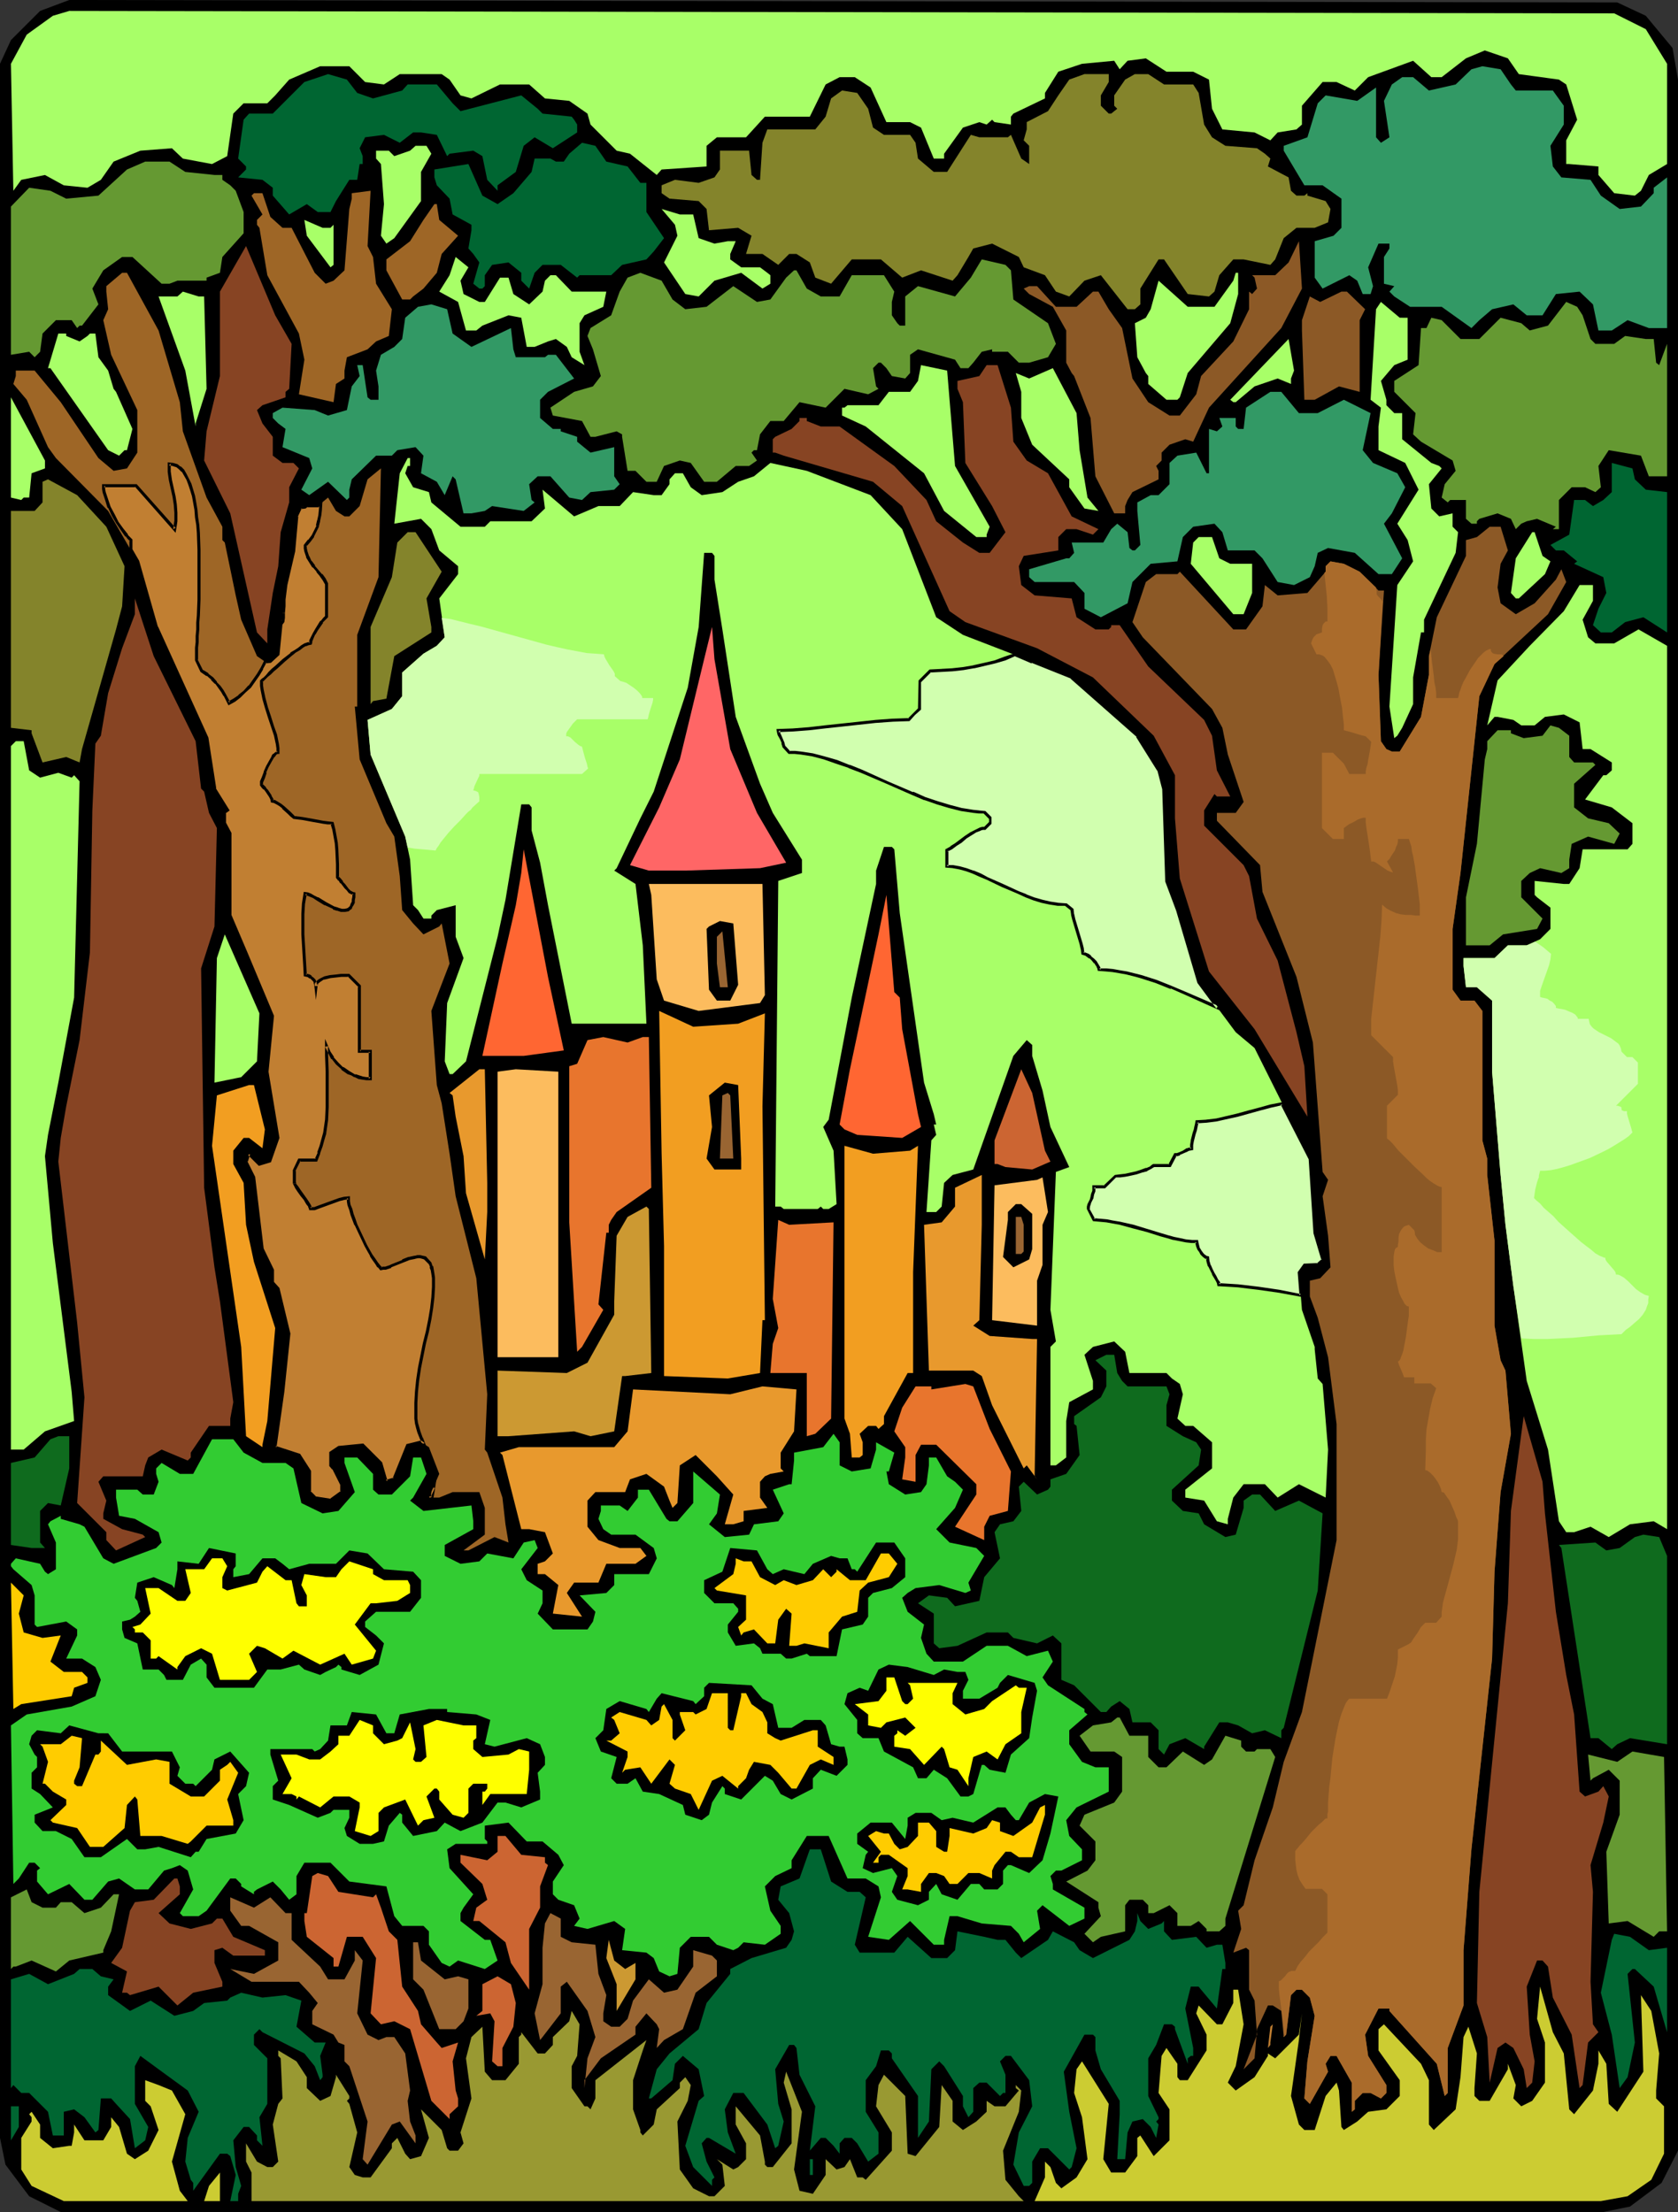 <?xml version="1.0" encoding="UTF-8" standalone="no"?>
<svg
   version="1.0"
   width="118.072mm"
   height="155.668mm"
   id="svg117"
   sodipodi:docname="Castle 44.wmf"
   xmlns:inkscape="http://www.inkscape.org/namespaces/inkscape"
   xmlns:sodipodi="http://sodipodi.sourceforge.net/DTD/sodipodi-0.dtd"
   xmlns="http://www.w3.org/2000/svg"
   xmlns:svg="http://www.w3.org/2000/svg">
  <rect width="100%" height="100%" fill="#333333" stroke="none"/>
  <sodipodi:namedview
     id="namedview117"
     pagecolor="#ffffff"
     bordercolor="#000000"
     borderopacity="0.25"
     inkscape:showpageshadow="2"
     inkscape:pageopacity="0.0"
     inkscape:pagecheckerboard="0"
     inkscape:deskcolor="#d1d1d1"
     inkscape:document-units="mm" />
  <defs
     id="defs1">
    <pattern
       id="WMFhbasepattern"
       patternUnits="userSpaceOnUse"
       width="6"
       height="6"
       x="0"
       y="0" />
  </defs>
  <path
     style="fill:#000000;fill-opacity:1;fill-rule:evenodd;stroke:none"
     d="m 437.694,4.201 7.109,8.564 1.454,8.403 V 572.033 l -4.362,8.564 -8.402,6.302 -7.109,1.454 H 16.157 L 7.755,584.152 1.454,575.749 0,568.639 V 16.967 L 2.908,10.665 10.664,2.909 18.419,0 430.1,0.646 Z"
     id="path1" />
  <path
     style="fill:#a8ff68;fill-opacity:1;fill-rule:evenodd;stroke:none"
     d="m 437.694,7.756 5.655,9.211 v 26.663 l -4.847,2.909 -2.1,4.201 -1.616,1.293 -5.493,-0.646 -4.201,-4.848 v -2.262 l -7.755,-0.646 h -0.808 v -6.302 l 2.908,-5.494 -2.908,-9.372 -1.939,-1.293 -10.664,-1.454 -2.908,-4.201 -6.14,-2.101 -5.009,2.101 -6.463,5.009 h -2.747 l -4.847,-4.363 -11.956,4.363 -3.555,3.555 -4.847,-2.262 h -3.716 l -5.493,6.302 v 5.009 l -1.454,1.293 -5.009,0.808 -1.939,2.101 -4.201,-2.101 -8.563,-0.808 -2.747,-5.494 -0.808,-7.756 -4.201,-2.101 h -7.109 l -5.493,-3.555 -4.847,0.646 -2.1,2.262 -1.454,-2.262 -8.563,0.808 -6.301,2.101 -3.555,5.656 v 1.454 l -8.402,4.04 -0.646,0.808 v 2.101 l -4.362,-0.646 -0.646,-0.646 -1.454,1.293 -1.939,-0.646 -4.362,1.454 -5.009,6.948 v 1.293 h -2.747 l -3.393,-8.241 -2.908,-1.454 h -6.301 l -4.201,-9.211 -4.201,-2.747 h -4.039 l -3.716,1.939 -4.201,8.564 h -11.956 l -5.009,5.494 h -7.755 l -2.747,2.262 v 5.494 l -11.956,0.808 -1.293,1.454 -7.109,-5.656 -3.555,-0.808 -6.948,-6.948 -0.808,-2.909 -4.847,-3.393 -6.463,-0.646 -4.201,-3.717 h -7.755 l -7.594,3.717 -2.908,-0.808 -2.908,-4.201 -2.1,-1.454 h -11.148 l -4.201,2.747 -5.009,-0.646 -4.201,-4.201 h -7.755 l -8.24,3.555 -3.716,4.201 -2.1,2.101 h -6.301 l -2.747,2.747 -1.616,11.311 -4.039,2.101 -7.755,-1.454 -2.908,-2.747 -8.402,0.646 -7.109,2.909 -3.393,4.848 -3.555,2.101 -6.301,-0.646 -5.009,-2.747 -6.301,1.293 -2.1,2.909 L 2.908,16.967 7.109,9.211 14.057,4.201 18.419,2.909 429.293,3.555 Z"
     id="path2" />
  <path
     style="fill:#329965;fill-opacity:1;fill-rule:evenodd;stroke:none"
     d="m 401.826,22.461 1.293,1.616 h 9.856 l 2.908,4.04 v 5.009 l -3.555,5.656 0.646,5.494 2.262,2.909 7.755,0.646 2.747,4.201 5.009,3.555 5.655,-0.646 3.393,-3.555 v -1.454 l 3.555,-2.747 v 40.075 h -4.847 l -5.655,-2.101 -4.201,2.747 h -3.555 l -1.454,-6.948 -3.555,-3.393 -6.301,0.646 -3.555,5.656 h -4.201 l -3.555,-2.909 -5.655,1.293 -3.393,2.909 -2.1,2.101 -7.917,-5.656 h -8.402 l -4.201,-2.747 -1.293,-1.293 1.293,-1.454 -2.747,-0.646 v -7.11 l 1.454,-2.262 v -1.293 h -2.908 l -2.747,6.302 1.293,5.009 -0.646,2.101 h -2.1 l -1.454,-3.555 -2.1,-1.454 -7.109,3.555 -2.1,-2.909 v -9.695 l 5.009,-1.454 2.1,-2.101 v -7.756 l -5.009,-3.555 h -4.847 l -5.493,-9.211 v -1.293 l 6.301,-2.262 2.747,-9.049 2.1,-2.101 8.402,1.454 5.009,-3.555 v 13.25 l 1.293,1.454 2.262,-1.454 -1.454,-9.695 2.1,-4.363 2.747,-1.939 h 2.908 l 4.201,3.555 7.109,-1.616 4.201,-4.04 2.908,-0.808 4.847,0.808 z"
     id="path3" />
  <path
     style="fill:#006632;fill-opacity:1;fill-rule:evenodd;stroke:none"
     d="m 95.003,24.723 4.201,1.454 7.755,-2.101 1.454,-1.616 h 7.755 l 4.201,5.009 2.1,2.101 16.157,-4.201 4.362,3.555 1.293,1.293 7.755,0.808 0.646,0.808 0.808,1.293 v 2.101 l -6.463,4.201 -4.847,-2.909 -2.908,2.262 -2.1,6.948 -4.847,3.555 v 1.454 l -2.747,-2.909 -1.293,-6.302 -2.424,-1.454 -6.301,0.808 -0.646,0.646 -2.747,-5.656 -4.201,-0.646 h -2.1 l -3.555,2.747 -4.201,-2.101 -5.009,0.646 -1.454,2.909 0.808,2.101 v 2.101 h -0.808 l -0.646,4.201 h -2.1 l -3.555,5.656 -1.454,2.909 h -3.393 l -2.908,-2.101 -4.686,2.747 -4.362,-5.009 v -2.101 l -2.747,-2.101 -6.463,-0.646 2.1,-2.101 v -0.808 l -2.1,-2.101 1.454,-10.342 1.454,-1.616 h 6.301 l 8.402,-8.403 6.301,-2.101 5.009,1.454 z"
     id="path4" />
  <path
     style="fill:#84842b;fill-opacity:1;fill-rule:evenodd;stroke:none"
     d="m 294.866,21.815 -2.1,3.555 v 2.747 l 2.1,2.101 h 0.646 l 1.616,-1.293 -0.808,-0.808 v -2.747 l 2.908,-4.201 2.585,-1.454 h 3.555 l 4.201,2.747 h 7.755 l 1.454,2.262 1.454,8.403 2.1,3.393 3.555,2.262 8.402,0.646 2.1,1.454 1.454,1.293 -0.646,2.101 5.493,2.909 0.646,3.555 1.454,1.293 h 2.1 l 0.808,-0.646 v 0.646 l 4.847,1.454 1.293,2.101 -0.646,3.555 -3.555,1.454 h -4.847 l -3.393,2.747 -2.262,5.656 -1.293,1.454 -7.109,-1.454 h -2.747 l -3.716,4.201 -1.293,4.363 -1.454,1.293 -5.655,-0.646 -6.301,-9.211 h -1.454 l -4.847,7.756 v 4.201 l -1.454,1.293 h -1.939 l -7.109,-9.049 -4.362,1.454 -4.039,4.201 -3.555,-1.293 -2.908,-4.363 -5.655,-2.101 -1.293,-2.747 -7.109,-3.555 -5.009,1.293 -1.293,2.262 -2.908,4.848 -1.293,1.454 -8.402,-2.747 -5.009,1.939 -5.655,-4.848 h -7.755 l -5.493,6.464 -4.201,-1.616 -1.454,-4.04 -3.555,-2.262 h -1.939 l -2.908,2.909 -4.201,-2.909 h -4.362 l 1.454,-4.848 -3.555,-2.101 -7.755,0.646 -0.646,-5.656 -2.1,-2.101 -7.755,-0.646 -2.1,-1.454 v -2.101 l 3.555,-1.454 6.301,0.808 4.201,-1.454 1.454,-2.101 v -5.009 h 7.755 l 0.646,6.464 1.454,1.293 h 0.808 l 0.646,-9.857 1.293,-3.555 h 12.764 l 2.747,-3.393 1.454,-4.848 2.908,-2.101 4.039,0.646 2.908,4.201 1.293,5.009 2.908,1.939 h 6.948 l 1.454,2.101 0.646,4.201 4.201,3.555 h 3.555 l 6.301,-9.857 2.262,0.646 h 7.594 l 0.808,-0.646 2.747,6.302 2.1,1.454 v -4.848 l -1.454,-1.454 0.808,-2.909 v -1.939 l 5.655,-2.909 2.747,-4.201 2.908,-4.201 4.039,-1.454 h 6.463 z"
     id="path5" />
  <path
     style="fill:#006632;fill-opacity:1;fill-rule:evenodd;stroke:none"
     d="m 161.247,42.983 5.655,1.293 3.393,4.363 h 1.616 V 56.395 l 4.686,6.948 -2.747,3.555 -1.939,2.101 -6.463,1.454 -2.908,2.747 h -8.402 l -0.646,0.646 -4.362,-3.393 h -4.847 l -2.1,2.101 -1.454,4.201 -2.1,-2.101 v -2.101 l -3.393,-2.747 -4.362,0.646 -1.939,2.747 v 2.909 l -0.646,0.646 h -0.808 l -1.616,-1.293 1.616,-5.656 -1.616,-2.262 -1.293,-1.454 0.808,-4.848 v -1.454 l -5.009,-2.747 -0.808,-4.201 -3.393,-3.555 -0.646,-2.101 v -2.101 l 9.048,-1.454 3.716,8.403 4.039,2.262 4.201,-2.909 4.847,-5.656 0.808,-3.555 h 4.201 l 1.454,0.808 h 2.1 l 1.454,-2.101 3.393,-2.909 3.555,0.808 z"
     id="path6" />
  <path
     style="fill:#a8ff68;fill-opacity:1;fill-rule:evenodd;stroke:none"
     d="m 114.715,40.883 -2.747,4.848 v 7.756 l -7.109,9.857 -2.1,1.454 -1.454,-2.101 0.808,-8.403 -0.808,-10.665 -1.293,-1.454 v -2.101 h 3.393 l 1.454,1.454 4.201,-1.454 1.454,-1.293 h 2.908 z"
     id="path7" />
  <path
     style="fill:#659932;fill-opacity:1;fill-rule:evenodd;stroke:none"
     d="m 49.279,45.73 7.755,0.808 h 2.1 v 1.293 l 2.1,1.454 1.454,1.454 2.1,5.656 v 5.656 l -5.655,6.302 -0.646,4.201 -3.555,1.293 v 0.808 h -7.755 l -2.1,0.808 h -2.1 l -7.755,-7.11 h -2.747 l -5.009,3.555 -2.908,4.848 1.616,4.201 -4.362,5.656 h -0.646 l -0.646,0.646 -1.454,-2.101 h -4.201 l -3.555,3.555 -0.646,4.848 -1.454,1.454 -1.454,-1.454 -4.847,0.808 V 54.941 l 4.847,-5.009 5.655,0.808 4.201,2.101 8.563,-0.808 7.594,-6.948 4.847,-2.101 h 6.463 z"
     id="path8" />
  <path
     style="fill:#9e6626;fill-opacity:1;fill-rule:evenodd;stroke:none"
     d="m 99.204,68.353 0.808,7.11 4.201,6.787 -0.808,7.11 -3.393,1.454 -2.262,2.101 -5.493,2.101 -0.646,3.555 v 2.101 l -2.262,1.454 -0.646,4.848 -9.21,-2.101 1.454,-9.211 -1.454,-6.948 -8.402,-15.513 -2.1,-12.604 -0.646,-0.808 v -1.293 l 1.454,-1.454 -2.908,-5.009 0.646,-0.646 h 2.262 l 2.1,6.302 3.231,2.909 h 2.424 l 6.14,11.958 2.908,2.909 2.1,-0.808 2.908,-2.747 1.293,-16.321 0.646,-2.747 v -1.454 l 5.009,-0.646 -0.808,14.705 z"
     id="path9" />
  <path
     style="fill:#9e6626;fill-opacity:1;fill-rule:evenodd;stroke:none"
     d="m 116.815,58.496 5.009,4.201 -4.362,4.848 -1.293,5.009 -3.555,4.201 -2.747,2.101 -0.808,0.808 h -2.1 l -4.201,-7.756 v -2.909 l 6.301,-4.848 3.555,-5.656 2.908,-4.201 h 0.646 z"
     id="path10" />
  <path
     style="fill:#a8ff68;fill-opacity:1;fill-rule:evenodd;stroke:none"
     d="m 184.352,57.042 1.454,6.302 4.201,1.454 3.555,-0.646 h 2.1 l -1.454,3.393 v 1.454 l 2.908,2.101 h 5.009 l 1.939,1.454 0.808,0.646 v 2.262 l -2.1,1.293 -5.655,-4.201 -7.109,2.101 -4.201,4.201 -3.555,-0.646 -5.655,-8.403 3.555,-7.11 -0.646,-2.909 -3.555,-4.201 4.847,1.454 z"
     id="path11" />
  <path
     style="fill:#a8ff68;fill-opacity:1;fill-rule:evenodd;stroke:none"
     d="m 87.894,60.597 0.808,-0.808 v 10.665 l -0.808,0.646 -6.301,-8.403 -0.646,-4.201 4.847,2.101 z"
     id="path12" />
  <path
     style="fill:#8c5926;fill-opacity:1;fill-rule:evenodd;stroke:none"
     d="m 340.752,87.259 -19.227,21.168 -4.201,9.049 -2.1,-0.646 -4.201,1.454 -2.1,2.101 v 2.101 l -1.454,1.454 0.646,1.293 v 2.262 l -6.948,3.393 -1.293,2.101 -0.646,1.616 v 1.939 h -2.908 l -5.009,-9.857 -1.293,-15.513 -4.362,-11.15 -0.646,-0.808 -1.454,-2.747 v -8.564 l -3.555,-6.302 -6.301,-3.393 -1.454,-1.454 1.454,-0.646 h 2.1 l 5.009,5.494 h 5.493 l 4.362,-4.04 h 1.454 l 2.747,4.686 3.555,5.009 2.747,13.412 4.201,6.302 5.655,3.555 h 2.747 l 4.362,-5.656 1.293,-4.848 8.563,-9.211 4.201,-8.564 v -4.686 l 0.808,0.646 1.293,-1.454 -0.646,-2.909 -0.646,-0.646 h 6.14 l 3.555,-3.393 2.747,-5.656 0.808,12.604 z"
     id="path13" />
  <path
     style="fill:#874423;fill-opacity:1;fill-rule:evenodd;stroke:none"
     d="m 77.554,91.461 -0.646,11.958 -0.969,0.808 v 1.454 l -6.14,2.101 -1.454,1.293 1.454,3.555 2.747,3.555 v 5.009 l 2.585,1.939 H 78.038 l 1.454,1.454 -2.585,5.009 v 4.04 l -2.262,7.918 -0.646,9.049 -1.454,7.11 -1.454,9.695 v 3.717 l -2.747,-2.909 -7.109,-31.672 -6.948,-14.058 0.646,-7.756 3.555,-14.705 V 77.564 l 6.948,-12.119 7.755,18.421 z"
     id="path14" />
  <path
     style="fill:#a8ff68;fill-opacity:1;fill-rule:evenodd;stroke:none"
     d="m 122.47,74.655 0.808,3.555 4.201,2.101 h 1.454 l 4.039,-6.464 h 2.262 l 1.293,4.363 4.201,2.747 3.555,-3.393 0.646,-2.909 1.454,-1.454 h 1.454 l 4.201,4.363 h 9.21 l -0.808,4.04 -5.009,2.262 -1.293,2.101 v 7.595 l 1.293,3.555 -3.393,-2.101 -1.293,-2.747 -2.908,-2.101 -2.1,0.646 -3.555,1.454 h -2.1 l -1.454,-7.756 -3.393,-0.646 -6.948,2.747 -1.616,1.293 h -2.747 l -2.1,-7.595 -5.009,-2.747 2.747,-4.363 1.616,-4.848 3.393,2.747 z"
     id="path15" />
  <path
     style="fill:#659932;fill-opacity:1;fill-rule:evenodd;stroke:none"
     d="m 268.853,71.908 0.646,7.756 9.21,6.302 2.1,5.494 -2.1,3.555 -5.009,1.454 h -2.747 l -2.908,-2.909 h -4.201 v -0.646 l -2.747,0.646 -2.262,2.909 -1.293,1.454 h -2.1 l -1.454,-2.262 -9.856,-2.747 -2.1,1.454 v 4.848 l -1.293,1.454 -3.555,-0.646 -1.454,-2.101 -1.454,-1.454 h -0.646 l -1.454,1.454 0.808,4.848 0.646,0.646 -2.747,1.454 -6.301,-1.454 -5.009,5.009 -6.948,-1.454 -4.201,5.009 h -3.555 l -2.747,3.555 -0.808,4.201 h -0.808 l -0.646,0.646 1.454,2.101 -2.1,1.454 h -3.555 l -5.009,4.201 h -3.393 l -3.555,-5.009 -2.908,-0.646 -4.201,1.454 -1.939,4.201 h -2.747 l -2.908,-2.909 h -2.1 l -1.454,-9.049 v -0.646 l -1.454,-0.808 -5.655,1.454 h -1.293 l -2.262,-4.201 -7.755,-1.454 -0.646,-2.101 6.301,-4.201 5.009,-1.454 2.1,-2.747 -2.1,-7.11 -1.454,-3.555 0.808,-2.101 5.493,-3.393 2.262,-6.302 2.1,-3.717 3.393,-1.293 5.655,2.101 2.908,5.009 3.393,2.585 5.655,-0.646 7.109,-5.494 6.301,4.201 3.555,-0.646 4.201,-5.817 2.1,-1.939 h 0.646 l 2.747,4.848 3.716,2.101 h 5.009 l 3.231,-5.656 h 8.563 l 2.747,4.363 -0.646,2.747 v 3.555 l 1.454,2.101 0.646,0.646 h 1.454 v -7.756 l 3.393,-2.747 9.856,2.747 4.201,-5.009 2.908,-4.848 6.301,1.454 z"
     id="path16" />
  <path
     style="fill:#9e6626;fill-opacity:1;fill-rule:evenodd;stroke:none"
     d="m 42.17,87.906 5.655,19.068 0.808,7.756 6.301,17.613 4.201,7.756 v 3.555 l 0.646,0.646 2.908,14.058 1.454,6.464 4.201,9.695 2.1,1.454 h 1.454 l 2.1,-2.101 1.939,-18.26 2.1,-9.211 0.808,-9.049 1.293,-2.747 h 4.362 l 2.747,-2.262 2.1,3.555 2.262,1.454 h 1.293 l 2.747,-2.747 2.1,-7.11 3.555,-2.909 -0.646,28.925 -5.655,15.351 v 19.068 H 94.357 l 1.293,14.058 7.109,16.967 2.1,3.555 1.454,10.503 0.646,9.049 2.908,3.555 2.747,2.909 4.201,-2.101 0.646,-0.808 2.1,10.665 -4.847,12.604 1.454,19.714 1.293,4.848 2.1,13.412 1.616,11.311 5.493,21.815 2.908,30.864 -0.646,14.705 0.646,0.808 4.039,11.958 0.808,7.11 0.808,4.848 -3.716,-1.454 -6.948,3.555 h -1.293 l 5.655,-4.201 v -7.11 l -1.454,-4.201 h -7.109 l -3.555,1.454 h -2.747 l 2.747,-6.302 -2.747,-7.11 -2.1,-1.293 -3.555,0.646 -3.555,9.211 -2.1,0.646 -1.454,-5.009 -4.847,-4.848 -6.463,0.646 -2.1,1.454 v 3.393 l 0.808,0.808 2.1,4.201 v 2.101 l -2.908,2.262 -4.201,-0.808 -1.454,-1.454 v -5.494 l -2.747,-4.363 -6.301,-2.101 1.939,-14.705 1.777,-15.513 -2.908,-11.958 -1.454,-1.454 v -3.555 l -2.747,-5.494 -2.262,-19.068 -2.1,-4.201 0.808,-2.101 2.747,2.747 2.908,-0.646 2.1,-6.302 -2.908,-17.613 1.454,-14.705 -7.109,-16.967 -4.201,-9.857 v -21.815 l -1.454,-2.747 v -2.747 l 0.646,-0.646 -3.393,-5.817 L 54.934,196.333 41.524,166.762 36.515,149.31 28.76,135.898 14.864,121.84 12.764,118.931 7.109,106.327 3.555,102.126 4.201,100.025 v -1.454 h 5.009 l 6.948,8.403 10.017,14.866 4.039,3.393 3.555,-0.646 2.747,-4.201 v -11.311 l -6.948,-14.705 -2.1,-9.211 1.293,-2.909 -0.485,-4.686 v -1.454 l 4.201,-3.555 h 1.293 z"
     id="path17" />
  <path
     style="fill:#a8ff68;fill-opacity:1;fill-rule:evenodd;stroke:none"
     d="m 329.28,78.21 -2.1,7.756 -11.31,13.25 -2.1,6.464 -0.646,0.646 h -2.908 l -4.847,-4.201 v -2.101 l -0.646,-0.808 -2.262,-4.201 -0.646,-9.049 2.908,-1.454 1.293,-2.262 2.1,-7.595 7.755,6.948 h 7.109 l 5.009,-6.948 0.646,-2.101 h 0.646 z"
     id="path18" />
  <path
     style="fill:#a8ff68;fill-opacity:1;fill-rule:evenodd;stroke:none"
     d="m 54.288,78.856 0.646,24.562 -2.908,9.211 v 0.808 L 49.279,98.571 42.17,78.856 h 5.009 l 1.454,-1.293 4.201,1.293 z"
     id="path19" />
  <path
     style="fill:#8c5926;fill-opacity:1;fill-rule:evenodd;stroke:none"
     d="m 363.049,82.25 -1.454,2.909 v 19.068 l -5.493,-1.454 -6.463,3.555 h -2.747 l -0.646,-18.421 v -2.747 l 2.1,-6.302 2.747,1.454 5.655,-2.747 h 1.454 z"
     id="path20" />
  <path
     style="fill:#a8ff68;fill-opacity:1;fill-rule:evenodd;stroke:none"
     d="m 374.359,84.512 v 11.15 l -3.555,1.454 -3.555,4.201 1.454,5.009 v 1.454 l 2.1,2.101 h 2.1 v 6.948 l 7.755,6.302 2.1,0.808 0.646,0.646 -3.393,4.201 0.646,6.464 2.1,2.101 3.555,-0.808 v 3.555 l 1.454,1.454 -0.646,5.494 -8.402,17.775 v 3.393 h -0.808 l -2.1,11.958 v 7.11 l -2.908,6.302 -1.293,2.101 -0.808,0.646 -1.293,-8.403 2.1,-32.318 4.201,-6.302 -1.454,-5.656 -2.747,-4.363 5.655,-9.049 -3.555,-7.11 -7.109,-3.393 v -6.302 l 0.646,-5.009 -2.747,-2.101 1.454,-24.077 1.293,-1.939 5.009,4.201 z"
     id="path21" />
  <path
     style="fill:#659932;fill-opacity:1;fill-rule:evenodd;stroke:none"
     d="m 420.891,83.866 2.1,6.302 1.293,1.293 h 5.009 l 2.908,-2.101 5.493,0.808 h 2.1 l 0.646,6.302 0.808,0.646 2.1,-5.656 v 35.227 h -4.847 l -2.1,-5.494 -8.563,-1.454 -2.747,4.201 0.646,5.656 -1.454,1.293 -2.747,-1.293 h -3.555 l -3.393,3.393 v 7.756 h -1.616 l 0.808,-0.646 -5.009,-2.101 -2.747,0.646 -1.454,0.646 -1.454,1.454 -1.293,-2.747 -3.555,-1.454 -4.847,1.454 -0.646,0.646 v 0.646 h -1.454 l -1.454,-1.293 v -5.009 h -4.201 l -0.646,0.646 -1.616,-1.293 0.808,-3.555 2.908,-3.555 -0.808,-2.747 -8.402,-5.009 -2.1,-1.939 0.646,-5.656 -5.655,-5.656 v -2.909 l 6.463,-4.201 0.646,-9.857 h 1.454 l 1.293,-2.747 2.747,0.646 5.009,5.009 h 5.009 l 5.655,-5.656 5.493,1.454 2.262,1.939 4.847,-1.293 4.847,-6.302 2.908,1.293 z"
     id="path22" />
  <path
     style="fill:#329965;fill-opacity:1;fill-rule:evenodd;stroke:none"
     d="m 120.37,88.714 5.009,3.555 10.502,-5.009 0.646,5.656 0.646,2.101 h 7.755 l 0.808,-0.646 h 2.1 l 4.847,6.302 -6.948,3.555 -2.1,2.101 v 4.848 l 3.393,2.909 h 2.1 v 0.646 l 4.362,1.454 v 1.293 l 3.555,2.909 6.301,-1.454 v 7.756 l 1.454,2.101 -1.454,1.454 -6.301,0.646 -2.262,2.101 -3.393,-0.646 -5.009,-5.656 h -3.393 l -2.262,2.101 0.646,4.201 0.808,0.646 -2.908,2.262 -8.402,-1.293 -1.939,1.293 -3.555,0.646 h -2.1 l -2.1,-9.049 -0.808,-0.808 -2.1,5.009 -2.1,-3.555 -4.201,-2.262 0.646,-4.686 -2.1,-2.262 -4.847,0.808 -1.454,1.454 h -4.201 l -6.463,6.302 -0.646,2.747 v 2.101 l -0.646,0.646 -5.009,-4.848 -5.009,3.555 -2.1,-1.454 2.908,-5.656 -0.808,-2.747 -7.109,-2.909 0.808,-4.848 -1.939,-1.454 -1.454,-1.454 v -1.293 l 2.585,-1.454 8.563,0.646 3.555,1.454 5.009,-1.454 1.293,-6.302 2.1,-2.747 -0.646,-2.909 h 1.454 l 1.293,8.564 0.808,0.646 h 2.1 v -3.555 l -0.646,-4.201 1.293,-4.201 3.555,-2.101 2.1,-2.101 0.808,-5.656 3.393,-2.909 3.555,-0.646 4.201,1.293 z"
     id="path23" />
  <path
     style="fill:#a8ff68;fill-opacity:1;fill-rule:evenodd;stroke:none"
     d="m 17.611,89.36 3.555,1.454 2.1,-1.454 0.646,-0.646 h 1.454 l 0.808,6.302 2.585,3.555 1.454,4.848 0.646,0.808 4.362,9.857 -1.454,5.656 h -0.646 l -1.454,1.454 -2.908,-1.454 -15.349,-21.815 h -0.646 l 2.747,-9.211 h 2.1 z"
     id="path24" />
  <path
     style="fill:#a8ff68;fill-opacity:1;fill-rule:evenodd;stroke:none"
     d="m 343.337,100.671 v 1.454 l -3.555,-1.454 -6.14,2.101 -5.009,4.201 h -0.646 l -0.808,-0.646 15.511,-16.159 1.454,8.403 z"
     id="path25" />
  <path
     style="fill:#a8ff68;fill-opacity:1;fill-rule:evenodd;stroke:none"
     d="m 253.989,123.94 9.21,16.159 -0.808,2.101 v 0.646 h -2.747 l -8.563,-6.948 -5.332,-10.019 -15.511,-12.443 -6.301,-2.909 v -2.101 h 0.646 l 0.808,-0.646 h 8.24 l 2.747,-3.555 h 5.655 l 2.1,-2.909 0.808,-4.201 6.948,1.454 z"
     id="path26" />
  <path
     style="fill:#874423;fill-opacity:1;fill-rule:evenodd;stroke:none"
     d="m 268.853,108.428 0.646,9.049 3.555,5.009 5.655,3.393 6.301,11.473 7.109,3.393 -1.454,1.454 -4.362,-1.454 h -2.747 l -2.1,2.101 v 3.555 l -9.21,1.454 -1.293,2.747 0.646,5.009 3.555,2.747 9.856,0.808 1.293,5.009 5.009,3.232 h 3.555 l 0.646,-0.646 v -0.485 h 2.262 l 7.594,10.988 14.864,14.22 2.1,4.201 1.293,9.211 3.555,6.948 h -3.555 l -0.646,-0.646 -2.747,4.363 v 4.04 l 10.502,10.503 1.454,2.909 2.1,11.311 5.493,11.15 5.009,19.068 2.1,9.049 0.808,13.412 -14.057,-23.269 -12.118,-15.351 -7.755,-24.723 -1.293,-15.998 v -11.473 l -5.655,-10.503 -16.157,-15.513 -14.864,-7.756 -19.065,-6.948 -4.201,-2.909 -12.602,-27.955 -7.755,-6.464 -23.751,-6.948 -2.262,-0.808 h -0.646 v -3.555 l 0.646,-0.646 4.362,-2.101 2.1,-2.101 v -0.808 h 1.939 v 0.808 l 3.716,1.454 h 5.009 l 14.541,10.503 8.563,9.049 2.585,5.656 7.109,5.656 4.362,2.747 h 2.747 l 4.201,-5.494 -3.555,-6.948 -7.109,-11.473 -0.646,-16.159 -1.454,-3.555 v -2.101 l 5.817,-1.293 1.939,-2.909 h 2.908 z"
     id="path27" />
  <path
     style="fill:#a8ff68;fill-opacity:1;fill-rule:evenodd;stroke:none"
     d="m 287.111,119.739 2.1,12.604 2.908,3.555 -3.716,-0.646 -4.039,-5.656 v -2.101 l -9.856,-9.211 -2.908,-7.11 v -6.948 l -1.454,-5.009 3.555,1.454 6.301,-2.747 6.301,11.958 z"
     id="path28" />
  <path
     style="fill:#329965;fill-opacity:1;fill-rule:evenodd;stroke:none"
     d="m 345.438,109.882 h 5.009 l 6.948,-3.555 7.109,3.555 -2.1,9.857 2.747,3.393 6.463,2.747 2.1,3.717 -3.555,6.948 -2.1,2.747 4.847,9.211 -2.747,4.201 h -3.555 l -6.301,-5.656 -7.109,-1.293 -2.747,1.293 -0.808,3.555 -1.293,2.909 -4.201,2.101 -4.362,-0.808 -4.039,-6.302 -2.1,-2.101 h -7.109 l -1.454,-4.848 -2.1,-2.262 -5.655,0.808 -2.747,2.747 -1.454,6.464 -7.109,0.646 -4.847,4.848 -1.293,5.656 -7.109,3.717 -4.362,-2.262 v -4.201 l -2.747,-2.909 h -10.502 l -1.454,-1.293 v -2.101 l 9.856,-2.909 h 0.808 l 1.293,-1.454 -0.646,-2.747 h 8.402 l 2.1,-3.555 1.616,-1.454 2.747,2.262 0.485,4.201 0.808,0.646 h 0.646 l 1.454,-1.454 -0.808,-9.049 v -2.262 l 3.555,-1.939 h 2.1 l 2.908,-2.909 v -5.656 l 2.1,-1.939 5.009,-0.808 2.747,5.494 h 0.646 v -11.796 l 2.1,0.646 1.454,-1.293 -0.808,-2.262 h 4.362 v 2.262 l 0.646,0.646 h 1.454 l 0.646,-5.656 6.463,-4.201 h 2.908 z"
     id="path29" />
  <path
     style="fill:#a8ff68;fill-opacity:1;fill-rule:evenodd;stroke:none"
     d="m 11.956,124.587 -3.555,1.293 -0.646,6.464 H 6.301 l -0.646,0.646 -2.747,-0.646 v -26.663 l 9.048,16.805 z"
     id="path30" />
  <path
     style="fill:#a8ff68;fill-opacity:1;fill-rule:evenodd;stroke:none"
     d="m 109.06,123.94 h -0.646 l -0.646,1.939 2.1,3.717 4.201,1.293 0.646,2.747 7.755,6.464 h 6.463 l 1.454,-1.454 h 10.987 l 3.555,-3.393 -0.646,-5.009 8.402,7.11 6.463,-2.747 h 5.655 l 3.555,-3.717 5.493,0.808 h 2.1 l 2.1,-2.909 v -1.293 l 1.454,-1.616 h 2.1 l 2.1,3.717 2.908,2.101 5.493,-0.808 4.201,-2.747 4.201,-1.454 4.362,-3.555 9.694,2.101 16.965,6.464 8.402,9.049 9.048,23.431 7.109,4.686 18.419,7.11 10.502,4.201 17.45,15.513 5.655,9.211 1.454,4.848 0.646,24.562 2.908,7.756 5.655,19.229 9.856,13.25 5.009,4.201 14.703,29.41 1.293,19.714 2.1,7.11 -1.293,1.454 h -3.555 l -1.454,1.939 0.808,10.019 3.393,9.857 v 0.646 l 0.808,7.756 1.293,1.454 1.454,17.452 -0.646,12.766 -7.109,-3.555 -5.655,3.555 -3.393,-3.555 h -5.655 l -2.747,3.555 -1.454,5.656 v 1.454 l -2.908,-0.808 -3.393,-5.494 -5.009,-0.808 v -2.101 l 7.109,-5.656 v -6.948 l -5.009,-4.363 h -2.1 l -2.1,-1.939 1.454,-6.464 -0.808,-2.747 -2.1,-1.454 -1.454,-1.454 h -9.856 l -1.131,-5.656 -2.908,-2.747 -5.655,1.454 -2.262,2.101 2.262,6.948 v 2.262 l -6.301,3.393 -0.808,5.009 v 9.695 l -2.747,2.101 h -1.454 v -31.51 l 1.454,-1.454 -1.454,-8.403 1.454,-36.681 3.555,-1.293 -5.009,-10.665 -2.1,-9.695 -2.747,-9.211 v -2.909 l -1.454,-1.293 -3.555,4.201 -10.664,30.218 -5.493,1.454 -2.262,2.101 -0.646,6.302 -1.454,1.454 h -2.585 l 1.293,-19.068 1.293,-1.454 -0.646,-2.747 h 0.646 l -0.646,-2.747 -2.585,-8.403 -6.463,-45.084 -1.454,-16.967 -0.646,-0.646 h -2.1 l -2.1,6.302 v 3.555 l -6.463,30.218 -6.14,32.48 -1.454,1.939 2.747,6.302 0.808,14.22 -2.1,1.293 h -1.454 l -0.646,-0.646 -0.808,0.646 h -9.048 l -0.808,-0.646 h -1.454 l 0.808,-86.613 6.301,-2.101 v -3.555 l -7.755,-12.443 -3.393,-7.756 -6.463,-17.775 -3.555,-23.269 -2.1,-13.25 v -6.302 l -0.646,-0.808 h -2.1 l -1.454,19.714 -2.908,16.159 -9.048,27.632 -3.555,7.11 -6.301,13.25 -0.646,0.646 5.655,3.555 1.939,16.321 0.969,20.845 h -19.873 l -6.301,-31.51 -2.1,-11.311 -2.262,-8.564 v -6.14 l -0.646,-0.808 h -2.1 l -4.201,25.37 -2.1,9.857 -8.402,33.126 -3.555,3.393 h -0.808 l -1.293,-3.393 0.646,-15.513 4.362,-11.958 -2.1,-5.656 v -8.403 l -5.009,1.293 -1.454,1.454 v 0.808 h -2.1 l -1.454,-2.262 -1.293,-1.293 -0.808,-12.119 -1.293,-6.14 -9.21,-21.815 -0.808,-9.211 6.463,-2.909 2.747,-3.393 v -6.302 l 5.655,-5.009 3.555,-2.101 2.1,-2.262 -1.454,-10.342 5.009,-6.464 v -2.101 l -5.009,-4.201 -2.1,-5.656 -2.747,-2.747 -7.109,1.293 1.454,-13.412 2.1,-4.04 h 0.646 z"
     id="path31" />
  <path
     style="fill:#006632;fill-opacity:1;fill-rule:evenodd;stroke:none"
     d="m 434.786,127.495 2.908,2.747 5.655,0.646 v 37.328 l -6.301,-4.04 -4.847,1.293 -3.555,2.747 h -2.908 l -2.1,-1.939 1.454,-4.363 2.1,-4.201 -0.808,-4.201 -7.755,-3.555 0.808,-0.646 -3.555,-2.909 h -2.1 l -1.454,-1.454 5.009,-2.747 1.293,-9.211 h 2.908 l 2.1,1.616 2.747,-1.616 2.262,-2.101 v -7.756 l 5.493,1.454 z"
     id="path32" />
  <path
     style="fill:#84842b;fill-opacity:1;fill-rule:evenodd;stroke:none"
     d="m 28.275,140.1 4.847,10.503 -0.646,10.665 -1.616,6.14 -9.048,31.833 -0.646,3.555 -3.555,-1.454 -6.301,1.454 -2.908,-7.756 v -0.808 l -5.493,-0.646 v -57.688 h 6.301 l 2.1,-2.262 v -5.494 l 1.454,-0.646 7.755,4.201 z"
     id="path33" />
  <path
     style="fill:#8c5926;fill-opacity:1;fill-rule:evenodd;stroke:none"
     d="m 401.018,146.402 -1.939,3.555 -0.808,6.302 0.808,4.201 4.039,2.909 5.009,-2.909 5.655,-6.302 1.454,-2.747 1.293,3.393 -4.847,8.564 -14.218,13.25 -4.039,8.564 -5.009,47.023 -2.1,14.866 v 16.159 l 2.1,2.909 h 3.716 l 2.1,2.747 v 34.419 l 1.293,4.848 v 4.363 l 1.939,17.452 v 22.623 l 1.616,9.211 1.293,2.747 1.454,16.805 -2.747,15.513 -1.616,21.168 -0.646,23.108 -5.493,50.74 -2.1,26.824 v 14.705 l -4.201,11.311 v 11.958 l -0.808,0.808 -2.1,-8.564 -12.602,-14.058 v -0.646 h -2.908 l -3.555,6.948 0.808,5.656 4.847,7.756 v 2.101 l -1.454,1.454 -2.747,-1.454 h -2.1 l -2.1,2.101 v 2.262 l -0.808,0.646 v -7.756 l -4.039,-7.11 h -1.616 l -1.293,2.101 0.646,2.101 -4.847,8.564 -1.454,-1.454 0.808,-9.857 1.939,-12.119 -1.293,-4.848 -2.1,-2.101 h -1.454 l -1.454,1.454 -1.293,10.503 -0.646,0.646 -0.646,-6.948 -2.262,-1.454 h -1.293 l -2.908,6.302 -0.646,7.756 -2.908,2.909 3.555,-9.211 -0.646,-9.049 -1.454,-2.909 v -10.503 l -0.808,-0.646 -3.393,1.293 2.1,-6.302 -0.808,-4.848 1.454,-1.454 2.908,-11.958 4.847,-14.058 2.908,-12.119 4.847,-13.25 9.21,-45.73 v -30.864 l -2.262,-17.775 -2.747,-10.503 -2.1,-5.656 v -4.201 l 2.747,-0.646 2.747,-2.909 -0.646,-8.403 -1.454,-10.503 1.454,-4.363 -1.454,-2.101 -2.585,-34.419 -4.362,-17.452 -9.048,-22.623 -0.646,-7.11 -11.472,-11.796 v -2.101 h 5.009 l 2.1,-2.909 -4.201,-12.604 -1.454,-7.11 -2.747,-5.009 -18.419,-19.068 -2.747,-4.04 3.555,-10.665 2.747,-2.101 h 5.655 l 0.646,-0.646 14.218,15.351 h 3.393 l 4.362,-6.14 0.646,-5.656 3.393,2.747 7.917,-0.646 4.847,-5.656 v -1.454 l 1.293,-1.293 3.555,0.646 4.201,2.101 5.009,5.009 h 1.454 l -1.454,22.461 0.646,17.613 1.454,2.101 1.454,0.646 h 2.1 l 5.655,-9.211 2.1,-11.15 v -5.009 l 2.1,-10.342 7.755,-16.321 v -4.201 l 2.908,-0.808 3.393,-2.747 h 2.908 z"
     id="path34" />
  <path
     style="fill:#84842b;fill-opacity:1;fill-rule:evenodd;stroke:none"
     d="m 117.462,152.057 -4.039,7.11 1.293,7.595 v 1.454 l -9.856,6.302 -2.1,11.311 -3.555,0.646 -0.646,0.808 v -20.522 l 5.655,-13.25 1.454,-9.211 2.747,-2.747 h 2.1 z"
     id="path35" />
  <path
     style="fill:#a8ff68;fill-opacity:1;fill-rule:evenodd;stroke:none"
     d="m 410.227,147.856 2.1,1.454 -1.454,3.393 -6.948,6.464 h -0.808 l -1.293,-1.454 1.293,-9.211 4.362,-6.948 h 0.646 z"
     id="path36" />
  <path
     style="fill:#a8ff68;fill-opacity:1;fill-rule:evenodd;stroke:none"
     d="m 324.272,148.502 2.908,1.454 h 5.817 v 7.756 l -2.262,5.656 h -2.747 l -11.31,-13.412 0.646,-5.656 1.454,-1.454 h 3.555 z"
     id="path37" />
  <path
     style="fill:#a8ff68;fill-opacity:1;fill-rule:evenodd;stroke:none"
     d="m 423.638,159.814 -2.747,5.009 1.454,4.686 1.939,1.616 h 5.009 l 6.463,-3.717 7.594,4.363 v 234.953 l -3.555,-2.101 -6.301,0.808 -5.655,3.393 -4.847,-2.747 -4.362,1.454 h -2.1 l -1.939,-2.909 -2.908,-19.068 -5.655,-18.26 -3.555,-25.208 -2.1,-16.321 -1.293,-13.25 -2.262,-27.47 v -18.906 l -4.039,-3.555 h -2.908 l -0.646,-5.656 v -2.101 h 8.24 l 3.555,-3.393 h 5.009 l 3.555,-1.616 2.747,-2.747 v -5.656 l -3.555,-2.747 -0.646,-0.646 v -3.717 l 7.755,0.808 h 1.454 l 2.747,-4.201 0.808,-5.009 h 11.956 l 1.293,-1.454 v -5.494 l -5.493,-4.201 -7.109,-2.101 4.847,-6.464 h 0.808 l 1.454,-1.293 v -2.101 l -5.655,-3.555 h -2.1 l -0.808,-7.11 -4.201,-2.101 -5.009,0.646 -2.747,2.262 h -3.555 l -2.1,-1.454 -4.201,-0.808 h -0.808 l -1.939,2.262 2.747,-11.958 8.563,-9.211 9.048,-9.211 4.201,-6.948 h 3.555 z"
     id="path38" />
  <path
     style="fill:#874423;fill-opacity:1;fill-rule:evenodd;stroke:none"
     d="m 52.026,197.141 1.454,12.604 0.808,0.808 1.293,5.656 2.1,4.04 -0.646,26.178 -3.555,11.15 0.808,58.334 2.747,21.168 1.454,9.049 3.555,26.824 -0.808,4.363 v 1.939 h -5.655 l -4.847,7.11 v 1.293 l -0.808,0.808 -6.948,-2.909 -3.555,2.101 -0.808,2.101 -0.646,2.909 H 27.467 l -1.293,1.454 2.1,5.009 -0.808,3.393 v 1.454 l 5.009,2.747 5.493,1.454 0.646,0.646 -7.755,3.555 -2.585,-2.747 v -2.101 l -7.755,-7.756 1.939,-28.117 -1.939,-19.876 -5.009,-42.822 0.646,-6.302 -0.646,-0.808 0.646,0.808 1.454,-8.403 3.555,-17.613 2.747,-23.269 0.646,-37.812 0.808,-17.775 1.454,-2.101 1.939,-11.311 3.716,-11.958 3.393,-9.049 v -4.201 l 5.009,15.351 z"
     id="path39" />
  <path
     style="fill:#ff6666;fill-opacity:1;fill-rule:evenodd;stroke:none"
     d="m 194.208,199.242 7.109,16.967 7.755,13.25 -6.948,1.454 -19.873,0.646 h -9.694 l -5.009,-1.454 7.755,-15.351 5.493,-12.766 6.463,-26.663 2.1,-8.564 0.646,8.564 z"
     id="path40" />
  <path
     style="fill:#659932;fill-opacity:1;fill-rule:evenodd;stroke:none"
     d="m 417.336,195.687 v 5.656 l 1.293,1.454 h 5.009 l 0.646,0.646 -5.655,5.009 v 6.302 l 3.716,2.909 5.493,1.293 2.908,2.747 -1.454,2.747 -6.948,-1.939 -4.362,1.939 -0.646,4.201 v 2.262 l -2.1,1.293 -5.655,-1.293 -2.747,1.293 -2.262,2.101 v 4.363 l 5.655,5.656 -1.454,2.747 -9.048,1.454 -3.555,2.909 h -6.301 v -12.766 l 2.908,-14.22 2.1,-22.461 0.646,-2.747 v -2.101 l 2.747,-2.909 h 3.555 v 0.808 l 3.393,1.293 5.009,-0.646 2.1,-2.747 2.262,0.646 z"
     id="path41" />
  <path
     style="fill:#a8ff68;fill-opacity:1;fill-rule:evenodd;stroke:none"
     d="m 7.755,204.898 2.908,1.939 4.847,-1.293 3.555,1.293 0.646,-0.646 1.454,1.616 -1.454,57.526 -4.201,22.623 -2.747,13.897 -0.808,5.656 2.1,23.108 5.009,39.59 0.646,7.756 -7.755,2.747 -5.655,4.848 H 2.908 V 198.434 l 1.293,-1.293 h 2.1 z"
     id="path42" />
  <path
     style="fill:#ff6632;fill-opacity:1;fill-rule:evenodd;stroke:none"
     d="m 149.937,279.391 -10.664,1.454 h -10.987 l 5.332,-24.562 3.555,-15.513 1.454,-8.564 0.646,-6.302 6.463,33.934 z"
     id="path43" />
  <path
     style="fill:#fcbc5e;fill-opacity:1;fill-rule:evenodd;stroke:none"
     d="m 203.417,264.686 -1.293,2.101 -16.319,2.101 -9.21,-2.747 -1.939,-5.656 -1.454,-22.461 -0.646,-2.909 h 30.214 z"
     id="path44" />
  <path
     style="fill:#ff6632;fill-opacity:1;fill-rule:evenodd;stroke:none"
     d="m 239.286,265.333 0.646,8.403 4.201,22.623 0.808,3.393 -5.009,2.909 -11.956,-0.808 -3.393,-1.454 -1.293,-1.293 2.747,-14.705 7.594,-35.873 2.1,-10.503 2.1,25.855 z"
     id="path45" />
  <path
     style="fill:#000000;fill-opacity:1;fill-rule:evenodd;stroke:none"
     d="m 196.308,261.939 -2.1,4.201 h -3.555 l -2.1,-2.909 -0.646,-16.159 0.646,-0.646 2.908,-1.454 3.555,0.646 z"
     id="path46" />
  <path
     style="fill:#996532;fill-opacity:1;fill-rule:evenodd;stroke:none"
     d="m 191.461,262.586 -0.808,-6.302 v -7.11 l 1.454,-1.454 1.454,14.866 z"
     id="path47" />
  <path
     style="fill:#a8ff68;fill-opacity:1;fill-rule:evenodd;stroke:none"
     d="m 68.344,282.3 -4.201,4.201 -7.109,1.454 0.646,-33.126 2.1,-6.302 9.21,21.007 z"
     id="path48" />
  <path
     style="fill:#f29e21;fill-opacity:1;fill-rule:evenodd;stroke:none"
     d="m 196.308,272.281 7.109,-2.747 -0.646,24.723 0.646,56.88 h -0.646 l -0.646,14.058 -8.563,1.454 -16.965,-0.646 v -34.581 l -0.646,-24.562 -0.646,-37.974 9.048,4.201 z"
     id="path49" />
  <path
     style="fill:#e8752d;fill-opacity:1;fill-rule:evenodd;stroke:none"
     d="m 170.941,275.836 h 1.616 l 0.646,40.075 -9.21,6.464 -1.454,2.101 -0.646,1.293 v 2.101 h -0.646 l -2.1,19.068 1.293,1.454 -5.655,9.857 -1.293,1.293 -2.1,-34.419 v -41.529 l 2.1,-0.646 2.747,-6.302 4.201,-0.808 6.463,1.454 z"
     id="path50" />
  <path
     style="fill:#e8992d;fill-opacity:1;fill-rule:evenodd;stroke:none"
     d="m 129.579,314.618 v 7.756 l -0.646,12.604 -5.009,-17.613 -0.646,-9.857 -2.1,-10.503 -0.808,-5.656 -0.808,-0.646 7.917,-6.302 h 1.454 z"
     id="path51" />
  <path
     style="fill:#fcbc5e;fill-opacity:1;fill-rule:evenodd;stroke:none"
     d="m 148.483,360.995 h -16.157 v -75.948 l 4.847,-0.646 11.31,0.646 z"
     id="path52" />
  <path
     style="fill:#cc6532;fill-opacity:1;fill-rule:evenodd;stroke:none"
     d="m 277.901,306.054 1.454,2.909 -4.847,2.101 -7.109,-0.646 -2.1,-0.808 h -0.808 v -6.302 l 7.109,-18.906 2.908,6.302 z"
     id="path53" />
  <path
     style="fill:#000000;fill-opacity:1;fill-rule:evenodd;stroke:none"
     d="m 197.116,308.154 v 2.909 h -7.109 l -2.1,-2.909 1.454,-8.403 -0.808,-8.403 4.201,-3.393 3.555,0.646 z"
     id="path54" />
  <path
     style="fill:#f29e21;fill-opacity:1;fill-rule:evenodd;stroke:none"
     d="m 70.445,300.398 -0.646,5.009 -3.555,-2.747 h -1.454 l -2.747,3.393 v 3.555 l 2.747,5.009 0.646,11.15 2.1,9.857 5.655,17.613 -2.1,24.723 -1.293,6.302 v 0.646 l -4.362,-2.909 -1.293,-23.754 -7.755,-53.487 1.293,-13.412 8.563,-2.747 h 1.293 z"
     id="path55" />
  <path
     style="fill:#996532;fill-opacity:1;fill-rule:evenodd;stroke:none"
     d="m 195.015,308.154 h -3.555 l 0.646,-16.805 1.454,-0.646 0.646,0.646 z"
     id="path56" />
  <path
     style="fill:#f29e21;fill-opacity:1;fill-rule:evenodd;stroke:none"
     d="m 242.032,306.054 2.1,-1.293 -1.293,33.611 v 26.824 h -1.454 l -6.301,11.473 v 2.101 l -1.454,1.293 -0.646,-0.808 h -2.1 l -2.262,2.101 0.808,2.262 v 3.393 l -0.808,0.646 h -2.1 l -0.485,-6.302 -1.454,-4.04 v -72.554 l 7.594,2.101 z"
     id="path57" />
  <path
     style="fill:#e8992d;fill-opacity:1;fill-rule:evenodd;stroke:none"
     d="m 260.451,351.137 -1.616,1.454 4.362,2.747 11.31,0.808 h 1.293 l -0.646,36.52 0.646,0.808 -2.747,-3.717 -0.808,0.808 -8.402,-16.805 -2.747,-7.756 -2.262,-1.454 h -11.795 l -1.293,-38.782 4.686,-0.646 3.555,-4.201 v -5.009 l 7.109,-3.393 v 13.25 z"
     id="path58" />
  <path
     style="fill:#fcbc5e;fill-opacity:1;fill-rule:evenodd;stroke:none"
     d="m 277.255,325.768 v 10.665 l -1.454,4.201 v 11.958 l -11.956,-1.454 0.646,-35.873 11.31,-1.454 1.454,-0.646 1.454,9.211 z"
     id="path59" />
  <path
     style="fill:#000000;fill-opacity:1;fill-rule:evenodd;stroke:none"
     d="m 274.508,322.859 v 9.372 l -0.808,2.747 -4.201,2.101 -2.747,-2.747 1.293,-9.857 v -2.101 l 2.1,-2.101 h 1.454 z"
     id="path60" />
  <path
     style="fill:#cc9932;fill-opacity:1;fill-rule:evenodd;stroke:none"
     d="m 173.203,365.196 -6.948,0.808 h -0.808 l -2.1,14.705 -6.301,1.293 -4.362,-1.293 -17.45,1.293 h -2.908 v -17.452 l 18.419,0.646 5.493,-2.747 7.109,-12.766 v -3.555 l 0.646,-17.452 2.908,-5.009 5.009,-2.747 0.646,0.646 z"
     id="path61" />
  <path
     style="fill:#996532;fill-opacity:1;fill-rule:evenodd;stroke:none"
     d="m 272.246,325.768 v 7.11 l -0.646,0.646 h -1.454 v -9.857 h 1.454 z"
     id="path62" />
  <path
     style="fill:#e8752d;fill-opacity:1;fill-rule:evenodd;stroke:none"
     d="m 221.675,325.121 -0.646,52.194 -4.201,4.04 -2.262,0.646 v -16.805 h -9.694 l 0.646,-7.756 1.454,-4.201 -1.454,-7.756 1.454,-21.007 2.908,1.293 z"
     id="path63" />
  <path
     style="fill:#0f6b1e;fill-opacity:1;fill-rule:evenodd;stroke:none"
     d="m 297.128,365.196 1.293,2.101 1.454,1.454 h 10.341 l 0.808,2.101 -0.808,2.909 v 5.494 l 4.362,2.747 3.555,1.616 1.293,1.939 -0.646,4.201 -7.109,6.464 v 2.909 l 2.908,2.747 4.201,0.646 1.454,2.909 5.655,3.393 2.747,-0.646 2.1,-7.11 v -1.939 l 2.262,-1.616 h 2.1 l 4.039,4.363 6.301,-2.747 6.301,3.393 -1.293,20.522 -9.048,36.52 -0.646,0.646 v 2.101 l -4.362,-2.101 -3.393,0.808 -3.716,-2.101 -2.747,-0.808 h -2.262 l -4.039,6.464 v 0.646 l -5.009,-2.909 -4.201,1.616 -1.454,2.747 -1.454,-1.454 v -5.009 l -2.1,-2.101 h -4.847 l -0.808,-3.555 -2.585,-2.101 -2.262,1.454 -1.293,1.454 h -1.454 l -7.109,-7.11 -3.393,-1.454 v -9.695 l -2.262,-2.101 -4.201,2.101 -6.301,-1.454 -1.454,-1.454 h -5.655 l -7.755,3.555 -4.847,0.646 -1.454,-1.293 v -7.918 l -4.201,-2.747 2.908,-2.101 4.847,0.646 2.1,2.262 6.463,-1.454 1.293,-6.302 4.201,-5.009 -1.454,-6.948 1.454,-2.101 3.555,-0.808 2.1,-2.747 -0.646,-6.464 1.293,-1.293 3.555,3.393 2.908,-1.293 0.646,-0.808 v -1.939 l 4.201,-1.454 3.555,-5.009 -0.808,-7.756 -0.646,-0.485 v -2.101 l 7.109,-5.009 1.454,-2.909 v -4.201 l -2.908,-2.747 2.908,-1.454 h 2.1 z"
     id="path64" />
  <path
     style="fill:#e8752d;fill-opacity:1;fill-rule:evenodd;stroke:none"
     d="m 263.198,380.062 5.655,11.311 -0.808,10.503 -4.847,1.293 -1.454,2.909 v 3.555 l -7.755,-3.555 5.655,-8.564 v -2.747 l -10.664,-10.503 h -4.039 l -1.454,2.747 v 7.11 l -3.555,-0.646 0.808,-5.817 v -2.747 l -2.908,-4.201 2.1,-6.302 3.555,-5.656 h 4.201 v 0.808 l 9.048,-1.454 2.1,0.646 z"
     id="path65" />
  <path
     style="fill:#e8992d;fill-opacity:1;fill-rule:evenodd;stroke:none"
     d="m 211.173,380.709 -3.555,5.656 v 4.201 l 0.808,0.808 -3.555,0.646 -1.454,0.646 -1.293,1.454 v 4.201 l 1.939,2.747 -6.301,0.808 v 2.747 l -2.747,0.808 h -2.262 l 2.262,-7.918 -4.362,-4.848 -5.655,-5.656 -4.201,2.747 -0.646,10.019 -1.293,1.293 -0.808,-1.939 -1.454,-3.717 -4.686,-3.393 -4.362,1.454 -1.293,3.393 h -7.917 l -2.1,2.262 v 6.948 l 2.908,3.555 5.655,2.101 h 5.493 l 1.616,2.101 -2.908,2.101 h -7.755 l -2.1,5.009 h -6.463 l -1.939,2.747 4.039,6.302 -7.755,-0.808 1.454,-7.595 -3.555,-2.909 h -1.939 v -2.747 l 1.939,-0.646 2.1,-2.101 -2.1,-5.656 -4.201,-0.808 h -2.1 l -5.009,-19.714 -0.646,-0.646 5.009,-1.454 h 25.367 l 3.555,-4.201 1.454,-11.15 25.851,1.293 8.563,-2.101 9.048,0.808 z"
     id="path66" />
  <path
     style="fill:#874423;fill-opacity:1;fill-rule:evenodd;stroke:none"
     d="m 410.874,402.523 2.908,26.178 2.747,16.805 2.1,10.503 1.454,20.522 1.454,1.293 3.555,-1.293 1.293,-1.454 1.454,2.747 -1.454,6.948 -3.393,11.311 0.646,7.11 -0.646,23.915 0.646,11.311 1.454,2.101 -2.747,2.747 -1.454,11.311 -0.808,0.808 -2.1,-14.22 -5.009,-9.857 -1.293,-8.241 -1.454,-1.616 h -1.454 l -2.747,6.948 0.808,12.766 1.293,7.11 -0.646,5.656 -1.454,1.454 -0.808,-5.009 -2.747,-5.656 -2.1,-1.454 -2.1,1.454 -2.1,9.211 -0.646,-12.119 -2.747,-9.049 0.646,-29.571 7.594,-76.756 0.808,-24.562 3.393,-25.208 5.009,17.452 z"
     id="path67" />
  <path
     style="fill:#32cc32;fill-opacity:1;fill-rule:evenodd;stroke:none"
     d="m 223.29,389.758 3.231,1.616 5.009,-0.808 1.454,-5.009 v -1.939 l 4.847,2.747 -1.454,5.009 h -0.646 l 0.646,3.393 4.362,2.747 4.201,-0.646 1.454,-2.101 0.646,-5.009 v -2.101 h 1.939 l 2.908,5.009 2.1,1.454 2.1,2.101 -2.1,4.848 -5.009,5.656 3.555,3.555 7.109,1.454 2.1,2.101 -4.201,7.11 0.646,2.101 -1.454,0.646 -6.948,-2.101 -6.301,0.808 -2.1,1.293 -1.454,1.293 1.454,3.717 4.362,3.393 -0.808,3.555 1.454,4.201 1.939,2.101 h 7.755 l 6.301,-4.201 h 5.655 l 5.009,2.747 5.655,-1.454 1.293,2.909 -2.747,4.201 1.454,2.101 9.694,6.302 v 0.808 l 0.808,0.646 -4.847,4.201 v 3.717 l 3.393,4.686 3.555,1.454 h 3.555 v 6.464 l -8.563,4.201 -2.747,3.393 0.808,4.201 3.393,3.555 v 2.909 l -5.493,2.747 h -1.454 l -1.454,1.454 0.646,2.101 v 1.454 l 8.402,4.848 v 2.909 l -4.039,1.939 -7.109,-5.494 -1.454,1.454 0.808,4.848 -4.362,3.555 -1.293,-2.262 -2.1,-2.101 -7.755,-0.646 -6.463,-1.939 h -2.1 l -1.454,6.302 v 1.293 h -2.747 l -6.301,-6.302 -5.655,5.009 -5.493,-0.808 3.393,-10.503 -0.646,-2.909 -3.393,-2.101 h -4.847 l -5.009,-11.311 h -5.817 l -4.039,6.464 v 2.101 l -4.362,2.101 -2.747,2.747 1.454,6.464 2.747,4.04 v 2.101 l -4.201,2.909 -5.655,-0.646 -1.454,1.454 -1.293,0.646 -4.362,-1.454 -2.1,-2.101 h -4.847 l -2.908,2.909 -0.646,6.948 -2.1,0.646 -2.747,-1.293 -1.454,-3.555 -1.939,-1.454 -6.463,-0.646 0.808,-5.656 -2.908,-2.101 -7.109,2.101 -3.555,-0.808 1.454,-1.939 -1.454,-3.555 -4.201,-1.454 -1.454,-1.454 v -3.393 l 2.908,-4.363 -1.454,-2.747 -4.201,-3.555 h -4.201 l -4.847,-5.009 -6.301,0.808 v 3.555 l 0.646,0.646 v 0.646 h -8.402 l -2.262,1.454 0.646,5.009 6.301,6.948 -2.585,3.555 -0.808,1.454 v 2.101 l 6.463,5.009 h 1.454 l 1.939,5.494 -3.393,2.262 -7.109,-2.262 -2.262,1.616 -2.1,-0.97 -3.393,-4.848 v -3.555 l -1.454,-1.454 h -5.655 l -2.1,-2.585 -2.1,-7.918 -9.856,-1.293 -5.009,-5.009 h -6.948 l -2.1,3.555 v 4.848 l -1.939,1.454 -2.262,-2.747 -2.1,-2.101 -4.201,2.101 -0.808,0.646 v 0.646 l -3.393,-2.101 v -0.646 l -1.454,-1.454 h -1.454 l -6.301,8.564 -2.1,1.454 h -4.201 l -0.808,-0.808 3.555,-6.302 -1.454,-5.009 -2.1,-1.454 -2.1,0.808 -2.1,0.646 -4.201,5.009 h -3.555 l -4.201,-2.909 -2.908,0.808 -4.201,4.848 h -2.1 l -4.039,-4.201 -5.655,2.747 -2.908,-3.393 v -2.909 l 0.808,-0.646 -1.454,-1.454 H 7.755 l -2.747,4.201 -1.454,1.454 -0.646,-42.175 4.201,-2.909 11.956,-2.101 6.301,-2.747 1.454,-4.363 -1.454,-3.393 -3.555,-2.262 h -4.201 l 2.908,-6.14 v -1.616 l -2.908,-2.101 -7.755,1.454 -0.646,-0.646 v -7.756 l -0.808,-2.747 -4.847,-4.201 -0.646,-0.808 v -0.646 l 1.293,-1.454 6.463,1.454 1.293,2.101 0.808,0.646 2.1,-1.293 v -7.11 l -2.1,-4.848 0.646,-0.808 2.747,-1.454 v 0.808 l 5.009,1.454 1.293,0.646 5.009,8.403 2.747,1.454 11.31,-4.201 1.454,-1.454 -0.808,-2.747 -6.301,-3.555 -4.201,-0.808 -0.808,-4.848 v -2.101 h 5.655 l 1.454,1.293 h 2.908 l 1.293,-3.393 -0.646,-2.101 v -1.454 l 1.454,-1.454 4.847,2.909 h 3.555 l 5.009,-9.211 h 5.655 l 2.747,3.555 5.009,2.747 h 6.14 l 2.1,1.454 2.1,9.211 5.655,2.747 4.201,-0.646 4.362,-5.009 -2.747,-7.756 v -1.454 h 3.393 l 4.201,4.363 v 4.201 l 1.454,1.293 h 3.555 l 4.847,-4.848 0.808,-5.009 h 2.1 l 1.454,4.363 -3.555,6.302 -0.808,0.808 3.555,2.747 12.764,-1.454 0.485,4.201 v 2.101 l -7.594,4.201 v 2.909 l 4.201,2.101 5.009,-0.646 2.1,-2.101 6.948,1.293 2.747,-4.201 2.908,-0.646 0.808,2.101 -4.362,5.656 1.454,2.909 4.201,2.747 v 3.393 l -1.293,2.747 4.039,4.201 h 9.21 l 1.454,-2.101 0.646,-2.585 -4.201,-4.363 7.109,-0.646 2.1,-2.101 v -2.909 h 9.21 l 2.1,-4.201 -0.808,-2.747 -4.847,-3.555 h -6.463 l -2.1,-1.454 -1.293,-2.747 0.646,-2.101 v -1.454 h 5.009 l 2.1,1.454 2.747,-3.555 v -2.101 h 2.908 l 4.686,7.756 0.808,0.646 h 2.1 l 4.201,-4.848 v -8.403 l 7.109,6.14 -0.808,5.009 -2.1,2.909 4.201,3.393 6.463,-0.646 1.293,-2.747 6.463,-0.808 1.454,-2.101 -2.908,-6.302 4.362,-1.454 h 0.646 l 0.646,-6.302 v -2.101 l 7.755,-1.454 2.747,-3.555 1.616,2.262 z"
     id="path68" />
  <path
     style="fill:#0f6b1e;fill-opacity:1;fill-rule:evenodd;stroke:none"
     d="m 18.419,390.566 -2.262,9.857 -3.393,-0.646 -2.1,2.101 v 8.403 l 1.293,1.454 H 8.402 l -5.493,-0.808 v -21.815 l 6.301,-1.454 4.201,-4.848 2.1,-0.808 h 2.908 z"
     id="path69" />
  <path
     style="fill:#0f6b1e;fill-opacity:1;fill-rule:evenodd;stroke:none"
     d="m 443.349,413.835 v 50.093 l -9.856,-1.616 -3.393,1.616 -1.454,1.293 -3.555,-2.909 h -2.1 l -7.755,-50.578 -0.646,-0.808 9.694,-0.646 2.908,2.101 3.555,-0.646 4.039,-2.909 2.262,-0.646 4.201,0.646 z"
     id="path70" />
  <path
     style="fill:#000000;fill-opacity:1;fill-rule:evenodd;stroke:none"
     d="m 240.74,414.481 v 5.009 l -3.555,2.909 -5.009,1.293 -1.293,1.293 v 5.009 l -1.454,2.101 -5.493,1.293 -1.454,7.11 h -7.109 l -0.808,-0.646 -4.039,1.293 h -1.454 l -1.454,-1.293 h -4.847 l -0.646,-1.454 -1.616,-1.293 -4.847,0.646 -2.1,-3.555 v -2.101 l 2.747,-3.393 v -0.808 l -1.293,-1.454 h -5.009 l -2.747,-2.747 v -3.393 l 4.847,-2.262 2.1,-6.302 7.109,0.646 2.747,5.009 1.454,1.293 2.908,-1.293 5.493,1.293 2.262,-2.747 4.847,-2.101 2.262,0.646 h 2.1 l 1.131,2.909 h 0.808 l 0.646,0.646 5.009,-7.756 h 4.847 z"
     id="path71" />
  <path
     style="fill:#000000;fill-opacity:1;fill-rule:evenodd;stroke:none"
     d="m 62.689,416.582 -0.646,0.808 v 2.101 l 4.201,-0.808 3.555,-4.201 h 3.393 l 1.939,1.454 1.777,1.454 5.332,-1.454 h 7.109 l 3.555,-3.555 4.847,0.808 4.362,4.201 7.755,0.646 2.1,2.262 v 4.686 l -2.908,3.717 h -9.048 l -2.908,2.585 v 1.454 l 2.908,2.262 2.1,2.101 -1.454,5.656 -5.009,2.747 -4.847,-1.454 v -0.646 l -0.808,-0.646 -0.646,0.646 -2.747,1.293 -1.454,0.808 -4.201,-1.454 -1.454,-1.293 -4.847,1.293 h -3.555 l -3.555,4.848 H 57.034 l -2.1,-2.747 v -3.393 l -1.454,-1.616 -2.747,1.616 -2.1,4.04 h -4.362 l -0.646,-1.293 -1.454,-1.454 h -4.201 l -1.454,-6.948 -3.393,-1.454 -0.646,-2.262 v -2.101 l 2.1,-0.485 1.293,-0.808 1.454,-1.293 -0.808,-2.909 -0.646,-0.808 0.646,-4.04 4.362,-1.454 4.847,2.101 0.646,0.808 0.808,-5.009 v -2.101 l 5.655,0.646 2.747,-4.201 7.109,1.454 z"
     id="path72" />
  <path
     style="fill:#ffcc00;fill-opacity:1;fill-rule:evenodd;stroke:none"
     d="m 238.639,415.936 -2.262,3.555 -5.493,1.454 -2.262,2.101 -0.646,5.656 -4.039,1.293 -3.555,4.201 v 4.201 l -6.463,-1.293 -2.1,0.646 h -1.939 l 0.646,-8.564 -1.454,-1.293 -2.1,2.909 -0.808,6.302 h -2.1 l -3.555,-3.717 -2.747,0.808 -0.646,0.808 -0.808,-2.262 2.1,-1.939 v -6.464 l -7.755,-1.293 -0.646,-0.646 5.009,-3.717 0.646,-2.747 v -1.454 l 2.1,0.808 h 2.1 l 2.262,4.201 4.039,2.101 2.262,-1.293 3.393,1.293 4.362,-1.293 2.747,-2.909 2.1,2.101 1.454,-1.454 v -0.646 l 3.555,2.909 h 4.201 l 4.039,-7.11 h 2.1 z"
     id="path73" />
  <path
     style="fill:#ffff00;fill-opacity:1;fill-rule:evenodd;stroke:none"
     d="m 60.427,416.582 -1.293,2.909 v 2.909 l 1.293,0.646 7.917,-2.101 1.454,-2.909 1.293,-1.454 4.847,3.717 h 1.616 l 1.293,6.14 0.646,0.808 h 2.1 v -2.909 l -1.454,-2.747 0.808,-2.909 5.655,0.808 h 2.747 l 1.454,-2.101 2.1,-2.101 6.301,2.101 v 1.293 l 2.908,1.616 h 6.301 l 0.646,1.293 v 2.101 l -3.393,2.101 -5.655,0.646 h -1.454 l -4.201,5.656 5.655,6.948 -0.808,2.101 -5.655,1.616 -1.939,-2.909 -6.463,2.909 -7.109,-3.717 -2.908,2.101 -4.686,-2.747 -2.1,-0.646 -2.1,2.101 2.1,4.848 -2.1,2.101 h -7.755 l -2.1,-6.948 -2.908,-1.454 -4.201,2.101 -2.1,2.909 v 0.646 l -5.009,-3.555 -0.646,0.646 h -1.454 v -4.848 l -2.1,-2.101 h -2.1 v -0.808 l -0.646,-0.646 2.1,-0.646 2.747,-2.909 -1.454,-6.787 h 3.555 l 5.009,3.393 h 2.1 l 1.454,-2.101 -1.454,-6.302 h 5.009 l 2.1,-2.909 h 2.747 z"
     id="path74" />
  <path
     style="fill:#ffcc00;fill-opacity:1;fill-rule:evenodd;stroke:none"
     d="m 5.009,429.186 1.293,5.009 5.009,1.454 4.847,-0.646 -2.747,6.948 3.555,2.747 h 4.847 l 1.454,1.454 v 1.454 l -3.555,1.293 -0.646,2.262 -13.41,2.101 -2.1,1.293 -0.646,-33.611 3.393,3.393 z"
     id="path75" />
  <path
     style="fill:#000000;fill-opacity:1;fill-rule:evenodd;stroke:none"
     d="m 248.334,445.507 2.747,-1.454 3.555,0.646 h 2.1 l 0.808,2.101 -1.454,2.909 v 2.101 h 4.362 l 4.847,-2.909 0.646,-1.293 2.1,-2.101 7.109,2.101 0.646,2.101 -1.293,7.11 -0.808,5.494 -4.847,4.363 -1.454,4.848 -4.201,-0.808 -1.454,-1.293 h -0.646 l -2.262,7.756 -1.293,0.646 h -2.1 l -3.555,-4.848 -3.555,-2.262 -1.939,2.262 h -2.262 l -1.293,-2.909 -7.755,-4.201 -1.454,-3.555 h -4.201 l -1.454,-1.293 v -3.555 l -3.393,-4.201 0.808,-2.909 3.231,-1.454 2.262,0.808 2.747,-5.656 2.747,-1.293 5.009,0.646 z"
     id="path76" />
  <path
     style="fill:#ffff00;fill-opacity:1;fill-rule:evenodd;stroke:none"
     d="m 239.932,452.455 0.808,0.808 h 0.646 l 1.454,-1.454 -0.808,-3.555 -0.646,-0.646 h 13.249 l -1.293,2.747 v 2.909 l 3.393,2.747 5.009,-1.454 2.1,-2.101 6.301,-4.201 0.808,0.646 h 2.1 l -1.454,6.464 v 5.656 l -4.201,2.909 -2.1,4.04 -2.908,-2.101 -3.555,1.454 -1.293,5.656 v 2.101 l -2.908,-4.363 -2.1,-0.646 -1.454,-4.848 -0.646,-0.646 -4.686,4.848 -3.716,-4.201 -4.201,-0.646 v -2.909 l 0.808,-0.646 v -0.808 l 2.1,1.454 2.747,-2.101 -2.747,-2.747 -5.009,1.293 -1.454,1.454 -3.393,-0.646 v -2.909 l -3.555,-2.747 6.301,-0.808 2.1,-2.747 v -3.555 h 2.1 z"
     id="path77" />
  <path
     style="fill:#000000;fill-opacity:1;fill-rule:evenodd;stroke:none"
     d="m 202.771,451.809 2.747,1.454 1.454,6.302 h 3.555 l 3.393,-2.101 h 4.362 l 1.293,1.454 1.454,5.009 2.262,0.646 h 1.293 l 0.808,3.393 v 1.454 l -2.908,2.909 -4.201,-1.616 -2.1,2.262 v 2.747 l -5.655,2.909 -2.908,-1.454 -2.1,-3.555 -2.1,-1.293 -6.301,6.302 -4.362,-1.454 v -1.454 l -0.646,-0.646 -2.747,4.363 -0.808,3.232 -1.939,1.454 -4.362,-1.454 -0.646,-2.585 -6.301,-2.909 -4.362,-0.646 -1.939,-3.555 -2.1,1.454 h -2.908 l -1.454,-1.454 1.454,-5.656 -4.201,-1.454 -1.454,-3.555 2.1,-2.101 0.808,-5.656 3.555,-2.101 7.109,2.101 0.646,0.808 2.1,-3.555 1.293,-1.454 8.402,2.101 0.646,0.808 2.262,-2.101 v -2.262 l 1.293,-1.293 11.31,0.646 z"
     id="path78" />
  <path
     style="fill:#ffcc00;fill-opacity:1;fill-rule:evenodd;stroke:none"
     d="m 193.561,459.565 0.646,0.646 h 0.808 l 2.1,-9.049 v -0.808 h 1.293 l 1.454,2.909 2.908,2.101 1.293,2.747 v 2.909 l 2.1,1.293 1.454,0.646 8.563,-2.747 h 1.293 v 4.363 l 4.201,2.747 v 2.101 l -3.393,-1.454 -2.908,1.454 -3.555,6.302 h -1.293 l -3.555,-4.201 -2.1,-2.101 -4.362,-0.808 -1.293,2.101 -0.808,2.262 -2.1,2.101 v 0.646 l -4.201,-3.393 -2.747,1.293 -3.555,7.756 -2.1,-4.201 -4.201,-1.454 -1.454,-1.293 1.454,-5.009 -1.454,-1.454 -4.847,6.464 -2.908,-4.363 -4.039,0.646 -0.808,0.808 1.454,-4.201 v -1.454 l -5.655,-2.909 h 1.293 l 2.262,-1.939 -1.454,-3.555 -0.808,-0.646 2.262,-1.454 7.109,2.101 1.293,1.454 2.1,-1.454 0.646,-3.555 0.646,-0.646 2.262,4.201 v 4.848 l 0.646,0.646 2.747,-2.747 -1.454,-4.201 v -0.646 h 3.555 l 0.646,0.646 2.908,-1.454 1.454,-4.201 h 4.201 z"
     id="path79" />
  <path
     style="fill:#000000;fill-opacity:1;fill-rule:evenodd;stroke:none"
     d="m 118.916,455.364 7.755,0.646 3.716,1.454 -1.454,6.464 2.585,0.646 8.563,-2.262 3.555,1.616 1.293,3.393 v 2.101 l -1.939,2.101 0.646,5.009 v 2.101 l -5.009,2.101 -4.201,-1.293 h -2.1 l -4.039,5.332 -5.817,2.262 -4.201,-2.262 -2.1,2.262 -6.301,1.293 -2.908,-3.555 v -2.101 l -0.646,-0.485 -2.908,3.393 -1.293,4.201 -2.908,0.646 h -3.555 l -3.393,-2.101 -0.646,-2.101 1.293,-2.747 v -2.101 h -4.201 l -0.808,0.808 -3.393,1.293 -7.594,-3.393 -4.362,-1.454 v -3.555 l 1.454,-1.454 -2.1,-6.948 v -1.454 h 11.148 l 0.646,0.646 1.454,-0.646 2.1,-2.262 0.646,-4.04 h 4.362 l 1.293,-3.555 6.463,0.646 2.747,5.009 h 2.1 l 1.454,-5.009 7.755,-1.454 h 4.847 z"
     id="path80" />
  <path
     style="fill:#659932;fill-opacity:1;fill-rule:evenodd;stroke:none"
     d="m 300.359,461.666 h 5.009 v 5.656 l 2.747,2.747 h 2.1 l 4.362,-4.201 5.655,3.555 2.1,-1.454 3.555,-6.302 4.201,1.293 v 1.616 l 1.293,1.293 h 2.262 l 0.646,-0.646 h 3.555 l 1.293,2.101 -13.249,42.983 v 1.939 l -1.616,1.454 h -3.393 v -0.646 l -2.1,-2.101 -2.1,1.293 h -3.555 v -3.393 l -2.1,-2.101 -4.201,2.101 h -1.454 v -2.101 l -1.454,-1.454 h -3.555 l -1.131,1.454 v 6.948 l -6.463,1.454 -2.1,1.454 -2.262,-2.262 4.362,-4.686 -0.646,-2.262 v -1.454 l -8.563,-5.494 5.655,-2.909 2.1,-2.747 v -5.009 l -4.201,-4.201 1.293,-2.909 7.917,-3.232 2.1,-2.909 v -9.211 l -2.1,-1.454 h -6.301 l -2.908,-4.201 3.555,-2.747 4.847,-0.808 1.616,-1.293 h 0.646 z"
     id="path81" />
  <path
     style="fill:#ffff00;fill-opacity:1;fill-rule:evenodd;stroke:none"
     d="m 99.204,461.019 2.908,2.909 3.555,-0.97 1.293,-0.646 2.1,-4.201 1.454,7.11 -0.646,2.747 0.646,0.646 h 1.454 l 1.454,-1.293 -0.808,-8.403 3.555,-1.454 7.109,1.454 h 3.393 v 3.393 l -0.808,0.646 v 2.262 l 2.424,2.101 6.948,-0.646 2.747,-1.454 2.747,0.646 v 4.848 l -0.646,6.464 h -9.694 l -2.1,2.909 v -3.555 h 0.646 l 0.646,-0.808 v -1.293 h -3.716 l -1.293,1.293 v 6.464 l -1.293,1.293 -2.908,-0.808 -3.555,-4.04 v -2.101 l -0.646,-0.808 h -0.646 l -2.1,2.101 2.1,5.656 -2.908,0.646 -1.454,1.454 -3.393,-6.948 -5.655,2.101 -1.454,1.454 v 4.848 l -2.1,1.293 -4.201,-1.293 1.293,-6.302 v -1.293 l -2.747,-1.616 h -4.201 l -3.555,2.909 -5.655,-2.909 -0.646,0.808 v -0.808 l -1.293,-0.646 h -2.424 l 2.424,-4.201 -2.908,-6.302 h 4.201 l 3.393,1.293 h 2.908 l 2.747,-2.101 2.1,-1.939 v -2.262 h 2.908 l 2.747,-4.201 3.555,1.454 z"
     id="path82" />
  <path
     style="fill:#000000;fill-opacity:1;fill-rule:evenodd;stroke:none"
     d="m 28.76,461.019 3.716,4.848 h 13.249 l 2.1,4.201 -0.646,2.262 2.1,2.101 h 2.1 l 0.646,0.646 4.362,-4.363 0.646,-2.747 4.201,-2.101 5.009,5.656 -0.808,3.555 -2.1,2.101 1.454,6.948 -2.1,3.555 -7.755,1.454 -2.1,3.393 h -0.808 l -1.293,1.454 -8.563,-2.747 -3.555,0.646 h -2.1 l -2.747,-2.747 -6.948,4.848 h -4.362 l -3.393,-4.848 -4.201,-2.101 h -3.555 l -2.1,-2.262 v -2.101 l 4.847,-1.939 -3.393,-3.555 -2.262,-1.454 v -4.201 l 1.454,-1.454 v -2.747 l -0.646,-0.646 -1.454,-2.747 0.646,-2.262 1.454,-1.454 6.301,0.808 2.262,-2.101 7.755,2.101 z"
     id="path83" />
  <path
     style="fill:#ffcc00;fill-opacity:1;fill-rule:evenodd;stroke:none"
     d="m 21.166,470.069 -1.454,3.555 v 0.808 l 0.808,0.646 h 1.293 l 3.555,-8.403 h 0.808 l 0.646,-0.808 v -2.909 l 6.948,6.464 7.755,-1.454 3.555,0.646 v 5.817 l 5.655,3.393 h 3.555 l 4.201,-4.201 v -2.909 l 1.939,-1.293 0.808,-0.808 2.1,2.909 -2.908,7.11 1.616,5.494 v 1.454 h -7.109 l -4.201,4.201 -0.808,0.646 -6.948,-2.101 h -5.655 l -0.808,-9.695 -0.646,-0.808 -2.1,2.262 -0.646,6.14 -5.655,5.009 h -3.555 l -3.393,-5.009 -6.463,-1.454 -0.646,-0.646 4.201,-4.04 v -1.454 l -3.555,-2.101 -2.1,-2.101 h -0.646 l 1.454,-5.817 -1.454,-4.04 -0.646,-0.646 h 5.493 l 2.908,-2.262 2.747,0.646 z"
     id="path84" />
  <path
     style="fill:#659932;fill-opacity:1;fill-rule:evenodd;stroke:none"
     d="m 443.349,513.698 h -2.1 l -1.454,1.454 -6.948,-4.201 -5.009,0.646 -0.646,-19.068 3.555,-9.857 v -9.049 l -2.908,-2.909 -4.201,2.262 -0.646,0.646 -0.646,-6.948 7.755,1.939 4.039,-2.747 8.402,1.454 z"
     id="path85" />
  <path
     style="fill:#000000;fill-opacity:1;fill-rule:evenodd;stroke:none"
     d="m 279.355,487.682 -2.1,7.11 -3.555,3.393 -4.847,-2.101 h -0.808 l -1.293,1.454 v 3.555 l -1.454,1.454 h -3.555 l -1.293,-1.454 h -2.262 l -3.555,4.201 -4.201,-1.454 -1.454,-2.747 -1.939,2.101 v 2.101 l -2.908,1.454 -5.493,-1.454 -1.454,-2.101 1.454,-4.201 -1.454,-2.101 -5.009,1.293 -2.747,-1.293 0.808,-3.555 0.646,-0.808 -2.908,-2.101 V 487.682 l 3.555,-2.909 h 5.655 l 3.555,4.363 0.646,-3.555 v -2.101 l 2.1,-1.293 h 4.201 l 2.747,1.939 2.908,-0.646 5.493,1.293 6.463,-4.04 h 2.1 l 1.454,1.939 1.293,1.454 h 0.808 l 2.747,-4.686 4.201,-2.262 3.555,0.646 z"
     id="path86" />
  <path
     style="fill:#ffcc00;fill-opacity:1;fill-rule:evenodd;stroke:none"
     d="m 274.508,493.984 h -3.555 l -2.1,-1.454 H 267.399 l -2.908,3.555 -0.646,1.454 v 2.101 l -3.393,-1.454 h -2.908 l -2.908,2.909 h -2.1 l -1.454,-2.101 -2.1,-0.808 h -1.939 l -2.1,2.909 v 2.101 l -3.555,-0.646 h -1.454 l 1.454,-3.555 v -2.101 l -5.009,-3.555 h -2.1 l -0.646,0.646 v 1.454 h -1.454 l 2.1,-2.909 -3.393,-4.201 2.1,-1.293 2.1,0.646 h 1.293 l 1.454,2.747 1.454,1.454 2.1,-0.646 2.747,-2.909 v -3.555 h 2.908 l 1.939,2.262 v 4.201 l 2.1,1.293 h 0.808 l 0.646,-4.201 v -2.101 l 6.301,1.454 3.555,-1.454 1.454,-2.101 2.1,0.646 v 2.262 l 3.555,1.293 5.009,-3.555 2.1,-4.04 1.293,-0.646 v 2.585 z"
     id="path87" />
  <path
     style="fill:#cc6532;fill-opacity:1;fill-rule:evenodd;stroke:none"
     d="m 138.627,493.338 6.301,0.646 v 1.454 l 0.808,0.646 -2.1,5.656 v 5.656 l -2.908,5.656 v 16.159 l -4.847,-7.11 -1.454,-5.494 -6.948,-5.656 h -1.616 l 0.808,-3.555 2.908,-2.101 -1.293,-4.201 -5.817,-5.656 v -2.101 l 7.109,1.454 2.747,-2.262 v -4.201 h 2.1 z"
     id="path88" />
  <path
     style="fill:#006632;fill-opacity:1;fill-rule:evenodd;stroke:none"
     d="m 221.028,500.448 4.362,2.747 h 3.231 l 1.616,1.454 -2.908,12.604 1.293,2.101 h 9.21 l 3.555,-4.201 6.301,5.656 h 4.201 l 2.1,-2.101 0.646,-5.009 7.109,1.454 3.555,0.808 h 2.1 l 2.747,3.393 1.454,1.454 7.109,-4.848 1.293,-2.262 5.655,2.909 1.454,2.101 3.555,2.101 7.109,-3.555 2.585,-1.293 1.454,-2.262 0.646,-2.747 v -2.101 l 0.808,2.101 2.1,2.101 3.555,-1.454 0.646,-0.646 v 2.747 l 2.1,2.262 6.463,-0.808 2.747,2.909 2.747,-0.808 h 1.454 l 0.808,4.848 v 1.616 h -0.808 l -1.454,10.503 -4.201,-5.009 -0.646,-0.808 h -2.1 l -1.454,5.817 2.1,10.503 v 2.101 h -0.646 l -0.808,0.646 v 1.454 l -3.393,-9.211 v -0.646 l -0.808,-0.646 h -2.1 l -2.1,5.494 -2.1,3.555 v 10.019 l 2.747,5.656 v 0.485 l -0.646,0.646 0.646,0.808 -0.646,3.555 -1.454,-2.909 -2.1,-2.101 -2.747,0.646 -1.293,2.909 -0.646,7.11 h -2.1 l 0.646,-11.958 v -3.555 l -5.009,-8.403 -1.454,-5.009 v -3.555 l -0.646,-0.646 h -2.262 l -5.493,9.857 1.454,10.665 1.939,9.695 -1.293,5.009 -0.646,0.646 -5.655,-5.656 h -2.1 l -2.1,3.555 v 5.656 l -0.808,0.808 h -1.454 l -2.747,-5.656 1.454,-8.564 3.555,-6.948 -0.808,-6.948 -4.847,-6.464 H 267.399 l -1.454,1.454 1.454,3.555 v 4.848 h -0.646 l -0.808,0.808 -3.555,-3.555 h -1.939 l -1.616,1.454 v 6.302 l -1.293,1.454 -1.454,-2.909 v -2.747 l -5.009,-7.918 -1.293,-1.293 -2.1,2.101 -0.646,13.897 -2.908,4.363 v -11.15 l -6.948,-10.019 v -1.293 l -0.808,-0.808 h -2.1 l -1.293,4.201 -2.747,3.717 v 8.403 l 3.393,5.494 v 5.656 l -2.747,2.101 -2.908,-4.848 -1.454,-1.454 h -1.939 l -1.293,1.454 v 2.747 l -1.616,-2.101 -2.1,-2.101 h -1.293 l -2.908,3.393 1.454,-11.796 -4.201,-8.403 -0.808,-7.11 -0.646,-0.808 h -1.293 l -3.716,6.464 0.808,9.211 1.454,4.686 -1.454,6.464 -0.808,0.646 -2.1,-6.302 -6.301,-8.403 h -2.747 l -2.262,4.363 0.808,6.14 2.1,5.656 -7.109,-4.201 h -0.646 l -1.293,1.454 1.293,4.848 2.1,4.201 -0.646,0.646 v 1.616 l -5.009,-5.009 -2.1,-5.656 3.555,-11.958 1.454,-1.293 -1.454,-7.11 -4.201,-3.555 -2.1,2.101 -0.646,4.363 -5.655,4.848 h -0.646 l 2.1,-7.756 3.393,-4.201 7.755,-6.464 2.1,-6.948 6.301,-7.756 v -1.293 l 5.655,-2.909 9.21,-2.747 1.454,-2.101 0.646,-2.262 -1.293,-4.848 -2.908,-3.555 0.646,-3.555 5.009,-2.101 2.747,-7.756 h 2.908 z"
     id="path89" />
  <path
     style="fill:#cc6532;fill-opacity:1;fill-rule:evenodd;stroke:none"
     d="m 89.995,503.195 9.21,1.454 0.808,-0.808 1.293,3.555 2.1,6.302 2.262,2.262 1.293,12.443 4.201,6.464 0.808,3.555 4.201,4.848 1.293,1.454 4.362,-1.454 -1.454,5.009 0.808,7.756 0.646,2.101 v 2.101 l -2.262,2.101 v 1.293 l -4.847,-4.848 -5.655,-19.068 -4.201,-2.101 -3.555,0.808 -2.747,-2.909 1.454,-14.705 -3.555,-5.656 h -4.201 l -2.262,7.918 h -1.293 v -2.262 l -7.109,-5.656 -0.646,-4.201 v -2.101 h 0.646 l 1.454,-9.857 1.454,-0.808 2.747,0.808 z"
     id="path90" />
  <path
     style="fill:#874423;fill-opacity:1;fill-rule:evenodd;stroke:none"
     d="m 47.825,501.74 v 2.101 l -5.655,5.009 2.908,2.747 5.655,1.454 5.655,-1.454 1.293,-1.293 h 1.454 l 2.908,4.848 8.402,3.555 v 1.454 h -8.402 l -2.908,-2.101 -2.1,0.646 v 3.393 l 2.1,5.009 v 1.293 l -7.755,1.616 -4.201,3.393 -5.009,-5.009 -7.594,2.262 -0.808,-0.646 h -1.293 l 1.293,-5.656 -4.201,-2.262 2.908,-4.04 2.1,-9.857 1.293,-2.262 5.009,-0.646 5.493,-5.656 h 0.808 z"
     id="path91" />
  <path
     style="fill:#659932;fill-opacity:1;fill-rule:evenodd;stroke:none"
     d="m 11.31,507.396 h 3.555 l 1.293,-1.454 h 2.908 l 3.393,2.909 4.362,-1.454 3.393,-3.555 h 1.454 l -2.1,9.857 -2.1,5.009 v 0.646 l -9.048,2.101 -3.555,2.909 -6.463,-2.909 -4.201,1.616 H 3.555 l -0.646,0.646 v -19.068 l 4.201,-2.101 1.293,3.393 z"
     id="path92" />
  <path
     style="fill:#996532;fill-opacity:1;fill-rule:evenodd;stroke:none"
     d="m 71.899,504.649 4.039,4.201 h 1.616 v 7.11 l 7.594,7.11 2.1,3.393 h 4.362 l 2.747,-5.009 v -2.747 l 2.1,2.747 -1.454,14.058 2.747,5.656 2.908,1.454 2.1,-0.808 h 2.1 l 2.908,4.363 1.293,9.857 -0.646,2.747 0.646,5.494 1.454,3.717 v 2.101 l -4.201,-5.817 -2.1,0.808 -6.463,10.665 -1.293,-1.454 1.293,-10.019 -4.847,-14.705 -1.293,-1.293 v -4.363 l -1.616,-0.646 -1.293,-2.101 -5.655,-2.747 v -3.555 l 1.454,-2.101 -2.262,-2.747 -2.747,-2.909 h -12.602 l -5.655,-3.393 6.301,1.293 6.463,-3.555 v -4.848 l -7.755,-4.363 h -2.1 l -2.908,-4.04 v -3.555 l 6.301,2.747 z"
     id="path93" />
  <path
     style="fill:#996532;fill-opacity:1;fill-rule:evenodd;stroke:none"
     d="m 149.129,515.152 2.908,1.454 6.301,0.646 0.808,7.756 2.1,5.656 -0.808,4.848 v 2.101 l 2.1,1.454 h 2.262 l 2.1,-2.101 1.454,-4.848 4.201,-5.656 4.039,3.555 3.555,-0.808 4.201,-6.14 v -4.363 l 5.009,1.454 1.293,1.293 v 4.201 l -5.655,4.363 -3.393,9.695 -5.009,2.909 -1.939,2.101 0.646,-5.009 -0.646,-1.293 -2.747,-2.909 -2.908,3.555 v 2.101 l -9.21,6.302 -4.362,5.817 v 2.101 l 0.808,-7.918 2.1,-5.656 -2.1,-6.948 -5.493,-7.756 -1.616,1.293 v 7.11 l -4.847,6.302 -0.646,0.808 -1.454,-7.11 2.1,-7.756 v -9.695 l 0.646,-6.464 1.454,-2.747 2.747,1.454 z"
     id="path94" />
  <path
     style="fill:#006632;fill-opacity:1;fill-rule:evenodd;stroke:none"
     d="m 438.502,518.707 4.847,-0.646 v 22.461 l -3.555,-12.119 -5.009,-4.686 h -0.646 l -1.293,1.293 1.939,18.26 -1.939,9.211 -2.1,2.909 -2.1,-14.22 -2.908,-11.15 2.908,-14.058 0.646,-1.616 4.201,0.808 z"
     id="path95" />
  <path
     style="fill:#cc9932;fill-opacity:1;fill-rule:evenodd;stroke:none"
     d="m 166.256,523.717 2.747,-1.616 v 4.363 l -5.009,8.403 v -7.11 l -2.747,-6.948 0.646,-4.848 1.454,5.494 z"
     id="path96" />
  <path
     style="fill:#996532;fill-opacity:1;fill-rule:evenodd;stroke:none"
     d="m 111.968,521.455 6.301,5.009 3.555,-0.808 2.747,0.808 v 7.756 l -1.293,3.393 -2.1,2.101 h -4.362 l -4.201,-10.503 -2.747,-2.747 v -9.857 h 1.293 z"
     id="path97" />
  <path
     style="fill:#006632;fill-opacity:1;fill-rule:evenodd;stroke:none"
     d="m 26.821,525.656 3.393,0.808 -1.454,1.939 v 2.262 l 5.817,4.201 5.493,-2.747 6.301,4.04 5.009,-1.293 2.908,-2.101 6.14,-0.646 0.808,-0.808 2.908,-1.293 5.655,1.293 6.14,-0.646 4.201,1.454 -1.293,6.948 4.847,4.201 h 2.908 l -1.454,3.555 0.646,5.009 v 0.646 l -0.646,0.808 -1.454,-3.717 -2.747,-3.393 -11.148,-5.656 -0.808,-0.808 -1.454,1.454 v 2.747 l 3.555,3.555 v 12.119 l -2.1,3.555 0.808,7.595 -1.454,-1.454 v -1.293 l -2.1,-2.262 h -1.454 l -2.747,3.555 0.646,7.11 1.454,5.009 -0.808,2.101 v 1.939 h -2.1 l 1.454,-6.948 -1.454,-5.009 -0.808,-0.646 h -1.939 l -7.109,9.857 v -2.101 l -0.646,-0.808 -1.454,-4.848 0.646,-6.302 2.908,-6.948 -2.908,-5.656 -7.755,-5.656 -4.847,-3.555 -1.454,2.747 v 10.019 l 3.555,6.14 -0.808,3.555 -2.747,2.101 -1.293,-7.756 -3.716,-4.04 -1.293,-1.454 h -2.747 l -0.646,8.403 -0.808,0.646 -2.908,-4.04 -2.747,-2.101 -2.747,0.646 v 6.302 H 14.057 L 12.764,561.691 7.755,556.681 H 5.655 l -2.1,-2.101 -0.646,0.808 v -28.925 l 4.847,-1.454 5.009,2.747 6.948,-2.747 1.454,-1.293 H 24.559 Z"
     id="path98" />
  <path
     style="fill:#cc6532;fill-opacity:1;fill-rule:evenodd;stroke:none"
     d="m 137.173,532.766 -0.646,6.302 -2.908,5.656 v 4.848 h -1.293 l -1.454,-1.293 0.646,-10.665 -1.131,-2.101 -3.716,0.646 1.616,-1.293 v -7.11 l 4.039,-2.101 3.555,2.101 z"
     id="path99" />
  <path
     style="fill:#cccc32;fill-opacity:1;fill-rule:evenodd;stroke:none"
     d="m 415.882,546.178 1.454,14.866 1.293,1.293 5.009,-6.302 1.454,-7.11 v -3.555 l 2.1,3.555 0.646,10.665 2.262,2.101 6.948,-10.665 -0.646,-20.36 2.747,4.201 2.1,11.311 -0.808,9.857 v 2.101 l 2.1,2.101 v 12.604 l -3.393,6.948 -6.301,4.363 -7.109,1.293 H 275.154 l 2.747,-6.302 v -4.201 l 1.454,1.454 1.454,4.201 1.454,1.454 4.039,-2.909 2.908,-4.848 -1.454,-11.15 -2.1,-6.464 0.646,-6.302 1.454,-2.101 7.109,11.311 -1.454,14.705 2.1,3.555 h 3.716 l 3.231,-4.363 v -4.848 l 0.808,-0.646 3.555,5.494 4.201,-4.201 v -8.241 l -2.908,-4.363 0.808,-9.857 1.293,-2.101 2.908,4.201 v 3.555 l 0.646,0.808 h 2.1 l 5.009,-7.918 v -4.201 l -2.747,-5.656 0.646,-2.101 4.847,5.009 h 1.454 l 2.908,-5.656 v -3.555 h 1.293 l 1.454,9.211 -2.1,11.15 -2.1,4.363 2.1,2.101 5.009,-3.555 3.555,-5.656 v -0.646 l 1.939,1.293 6.301,-6.302 0.808,-5.656 -0.808,7.11 -2.1,14.866 2.1,7.595 1.454,1.454 h 2.747 l 2.908,-9.049 2.908,-3.555 0.646,2.101 0.646,9.695 0.646,0.808 3.555,-2.262 2.908,-2.585 4.847,-0.646 3.555,-3.555 v -4.201 l -5.655,-7.918 v -5.656 l 1.454,-1.293 9.856,10.503 2.1,4.363 v 11.796 l 1.293,1.454 5.817,-5.494 1.293,-8.564 0.808,-10.665 1.293,-2.747 2.262,7.11 -0.646,9.211 v 2.101 l 1.293,1.293 h 2.747 l 4.847,-8.403 v -1.454 l 2.1,5.656 -0.646,3.555 2.1,2.101 2.908,-1.454 3.393,-4.848 v -10.665 l -2.1,-6.302 0.808,-8.564 3.393,12.119 z"
     id="path100" />
  <path
     style="fill:#999932;fill-opacity:1;fill-rule:evenodd;stroke:none"
     d="m 153.492,546.824 -1.454,2.747 v 5.817 l 3.393,4.848 h 0.808 l 0.808,0.808 1.293,-2.909 v -4.848 l 13.572,-10.665 -0.969,2.747 -2.585,7.918 v 7.756 l 1.939,5.494 v 0.646 l 0.646,0.808 2.908,-2.909 0.808,-4.04 6.14,-5.656 v -1.454 l 1.454,-1.454 1.454,2.101 -0.808,4.201 -2.747,5.494 0.646,12.766 3.555,5.009 4.201,2.101 h 1.454 l 2.747,-2.747 -0.646,-5.656 -1.454,-1.454 4.362,2.747 1.293,-0.646 2.1,-2.101 v -4.201 l -2.747,-5.009 v -4.848 l 6.463,7.756 1.293,6.948 v 0.808 l 0.646,0.646 h 1.454 l 5.009,-6.302 v -9.049 l -2.1,-7.11 0.646,-2.909 4.201,10.665 -2.1,15.351 1.454,5.656 3.555,0.808 3.393,-5.009 v -4.201 l 2.908,2.747 2.1,-0.646 1.454,-2.101 1.939,4.848 h 1.454 l 0.808,0.646 6.948,-7.756 v -4.848 l -4.201,-6.948 0.646,-5.656 1.454,-2.747 5.655,5.656 0.646,15.351 2.1,0.646 6.301,-7.756 0.646,-11.15 2.908,4.201 v 5.494 l 2.747,2.262 3.555,-2.262 2.747,-2.585 v -2.909 l 2.1,1.454 h 2.908 l 3.555,-4.201 -0.808,-0.646 v -0.808 l 1.454,1.454 -0.646,5.656 -4.201,10.342 0.646,7.756 3.555,4.363 1.293,1.293 H 66.89 v -7.595 l -1.454,-2.909 v -4.848 l 2.908,4.848 2.747,1.454 h 1.454 l 1.454,-1.454 -1.454,-9.857 1.454,-5.494 1.131,-1.454 -0.485,-10.665 -0.646,-0.646 v -1.454 l 4.847,2.909 2.747,4.201 v 2.909 l 3.555,3.393 2.747,-1.293 1.454,-5.009 v -0.646 l 3.555,5.656 v 0.646 l -0.646,0.646 0.646,0.808 2.1,7.595 -2.1,9.211 1.454,2.101 2.1,0.646 h 2.1 l 5.655,-7.756 v -1.293 l 1.454,-1.454 2.1,4.201 1.293,1.454 2.908,-0.808 2.1,-4.848 -2.1,-7.595 -0.808,-0.808 6.301,6.302 1.454,4.848 0.646,0.646 h 2.262 l 1.454,-1.939 -0.808,-2.909 2.908,-9.049 -1.454,-10.665 1.454,-5.656 2.908,-2.747 0.646,11.958 1.939,2.262 h 3.555 l 3.555,-4.363 v -7.11 l 0.646,-0.646 v -0.646 l 4.362,5.656 h 1.939 l 2.1,-2.262 v -2.101 l 4.362,-4.201 0.646,-2.747 2.1,3.555 z"
     id="path101" />
  <path
     style="fill:#c17f32;fill-opacity:1;fill-rule:evenodd;stroke:none"
     d="m 337.844,543.916 -0.646,0.808 0.646,-5.656 0.646,-0.646 -0.646,4.848 z"
     id="path102" />
  <path
     style="fill:#cccc32;fill-opacity:1;fill-rule:evenodd;stroke:none"
     d="m 45.724,556.035 3.555,6.302 -3.555,12.604 2.1,7.756 2.1,2.747 h -32.96 l -8.563,-4.04 -2.747,-4.363 v -8.403 l 2.747,-4.363 v -1.131 l -0.646,-0.808 0.646,-0.646 2.262,3.393 v 3.555 l 3.393,2.747 4.362,-0.646 h 0.646 l 0.646,-3.555 v -2.101 l 2.747,4.201 h 5.009 l 2.1,-3.555 v -2.585 l 2.1,2.585 2.1,7.11 2.1,1.454 3.555,-2.262 2.747,-5.494 -2.1,-6.302 -1.454,-1.454 v -5.494 l 3.555,1.293 z"
     id="path103" />
  <path
     style="fill:#006632;fill-opacity:1;fill-rule:evenodd;stroke:none"
     d="m 5.009,565.731 -2.1,3.555 v -9.049 h 2.1 z"
     id="path104" />
  <path
     style="fill:#006632;fill-opacity:1;fill-rule:evenodd;stroke:none"
     d="m 215.373,574.295 h 0.808 v 4.201 h -0.808 z"
     id="path105" />
  <path
     style="fill:#cccc32;fill-opacity:1;fill-rule:evenodd;stroke:none"
     d="m 54.288,585.445 1.293,-4.04 2.908,-3.555 v 7.595 z"
     id="path106" />
  <path
     style="fill:#d1ffaf;fill-opacity:1;fill-rule:evenodd;stroke:none"
     d="m 340.914,293.611 -2.908,0.646 -3.07,0.808 -2.908,0.808 -2.908,0.646 -2.908,0.808 -2.747,0.485 -2.585,0.485 h -2.585 v 0.646 l -0.162,0.808 -0.323,0.808 -0.162,0.97 -0.485,1.939 -0.162,1.131 -0.162,0.97 h -0.485 l -0.485,0.323 -1.131,0.485 -1.131,0.485 -0.485,0.162 -0.485,0.162 -1.616,2.909 h -4.201 l -0.323,0.162 -0.485,0.323 -0.969,0.485 -1.293,0.485 -1.454,0.323 -1.616,0.485 -1.454,0.162 -1.454,0.162 -1.131,0.162 -2.908,2.909 h -1.454 -1.454 v 0.97 l -0.162,0.97 -0.162,0.808 -0.323,0.646 -0.323,0.646 -0.323,0.646 -0.162,0.485 v 0.646 l 1.454,2.909 h 1.616 l 1.777,0.162 1.777,0.323 1.777,0.323 3.716,0.97 3.716,1.131 3.555,0.97 1.777,0.485 1.616,0.485 1.616,0.323 1.616,0.323 1.454,0.162 h 1.454 v 0.646 l 0.162,0.646 0.323,0.808 0.485,0.646 0.485,0.646 0.485,0.485 0.485,0.323 0.485,0.162 0.162,1.131 0.323,0.97 0.485,1.131 0.485,0.97 0.485,0.808 0.485,0.97 0.323,0.646 0.162,0.646 h 2.585 l 2.585,0.162 2.747,0.323 2.747,0.485 5.493,0.808 5.655,0.97 -0.485,-6.14 1.454,-1.939 h 3.555 l 1.293,-1.454 -2.1,-7.11 -1.293,-19.714 z m -70.929,-119.416 -2.747,0.97 -2.747,0.808 -2.747,0.808 -2.747,0.646 -2.747,0.485 -2.908,0.162 -2.908,0.323 h -3.07 l -2.747,2.747 v 7.272 l -1.616,1.454 -1.293,1.454 -4.524,0.162 -4.362,0.323 -9.048,0.97 -4.362,0.646 -4.362,0.485 -4.039,0.323 h -4.039 v 0.646 l 0.323,0.485 0.485,1.131 0.485,1.131 0.162,0.485 v 0.485 l 1.454,1.616 h 1.454 l 1.616,0.162 3.07,0.485 3.231,0.808 3.231,0.97 3.231,1.131 3.393,1.293 6.786,3.07 6.786,2.909 3.231,1.293 3.393,1.131 3.231,1.131 3.231,0.808 3.07,0.485 h 1.454 l 1.616,0.162 1.454,1.454 v 1.454 l -1.454,1.293 -0.646,0.162 -0.485,0.162 -1.293,0.485 -1.293,0.646 -1.293,0.97 -1.454,0.97 -1.293,0.97 -1.131,0.97 -1.293,0.646 v 4.201 l 1.777,0.162 1.616,0.323 1.777,0.485 1.939,0.646 1.939,0.808 1.777,0.808 4.039,1.778 4.201,1.939 2.1,0.808 2.1,0.808 2.1,0.646 2.1,0.485 2.262,0.323 2.1,0.162 1.454,1.293 0.162,1.293 0.323,1.454 0.485,1.454 1.131,3.393 0.485,1.454 0.323,1.454 v 1.293 h 0.646 l 0.646,0.323 0.808,0.646 0.646,0.646 0.646,0.646 0.485,0.646 0.323,0.808 0.162,0.485 1.777,0.162 1.777,0.162 1.939,0.162 1.777,0.485 1.939,0.323 1.939,0.646 4.039,1.293 4.039,1.454 4.039,1.778 8.402,3.555 -5.17,-6.625 -5.655,-19.229 -2.908,-7.756 -0.646,-24.562 -1.454,-4.848 -5.655,-9.211 -17.45,-15.513 -10.502,-4.201 z"
     id="path107" />
  <path
     style="fill:#000000;fill-opacity:1;fill-rule:evenodd;stroke:none"
     d="m 341.237,293.126 -3.393,0.646 -2.908,0.808 -3.07,0.808 -2.908,0.808 -2.747,0.646 v 0 l -2.747,0.646 -2.747,0.323 h 0.162 l -2.908,0.162 -0.162,0.97 v 0 l -0.162,0.646 -0.162,0.808 -0.323,0.97 -0.485,1.939 v 0.162 l -0.162,0.97 v 0.162 0.97 l 0.323,-0.323 h -0.646 l -0.485,0.162 h -0.162 l -0.969,0.646 -1.131,0.485 v 0 l -0.485,0.162 h 0.162 -0.808 l -1.616,3.07 0.323,-0.162 h -4.362 l -0.485,0.323 -0.323,0.323 v 0 l -1.131,0.485 0.162,-0.162 -1.293,0.485 -1.454,0.485 -1.454,0.323 v 0 l -1.454,0.323 -1.454,0.162 v 0 l -1.293,0.162 -3.07,2.909 0.323,-0.162 h -3.231 v 1.454 0 l -0.323,0.808 v 0 l -0.162,0.808 v 0 l -0.162,0.646 -0.323,0.646 -0.323,0.646 v 0 l -0.162,0.646 v 0.646 l 1.616,3.232 1.777,0.162 v 0 l 1.777,0.162 1.777,0.323 1.777,0.323 v 0 l 3.555,0.97 3.716,0.97 3.555,1.131 1.777,0.485 1.616,0.485 h 0.162 l 1.616,0.323 1.616,0.323 1.454,0.162 v 0 h 1.454 l -0.485,-0.323 0.162,0.485 v 0.162 l 0.162,0.646 v 0 l 0.323,0.808 v 0 l 0.485,0.646 0.323,0.646 0.162,0.162 0.485,0.485 0.646,0.485 0.485,0.162 -0.323,-0.323 0.162,0.97 0.323,1.131 0.162,0.162 0.485,0.97 0.485,0.97 v 0.162 l 0.485,0.808 v 0 l 0.485,0.808 0.323,0.646 v 0 l 0.162,0.808 2.908,0.162 2.585,0.162 v 0 l 2.585,0.323 2.747,0.323 5.655,0.808 6.14,1.131 -0.485,-6.625 -0.162,0.323 1.454,-2.101 -0.323,0.162 h 3.716 l 1.616,-1.616 -2.1,-7.272 v 0 l -1.293,-19.876 -7.594,-14.866 -0.646,0.646 7.432,14.543 v -0.162 l 1.293,19.876 2.1,7.11 0.162,-0.323 -1.454,1.293 0.323,-0.162 -3.716,0.162 -1.616,2.262 0.485,6.14 0.323,-0.323 -5.655,-1.131 -5.493,-0.808 -2.747,-0.323 -2.747,-0.323 v 0 l -2.585,-0.162 -2.585,-0.162 0.485,0.323 -0.162,-0.646 -0.485,-0.646 -0.485,-0.97 v 0 l -0.485,-0.808 v 0 l -0.485,-0.97 -0.485,-1.131 v 0.162 l -0.323,-1.131 v 0.162 l -0.162,-1.454 -0.808,-0.162 h 0.162 l -0.485,-0.323 v 0 l -0.485,-0.485 0.162,0.162 -0.485,-0.646 -0.485,-0.808 v 0.162 l -0.162,-0.808 v 0.162 l -0.162,-0.808 v 0.162 l -0.162,-0.97 h -1.777 0.162 l -1.616,-0.162 -1.454,-0.323 -1.616,-0.323 v 0 l -1.777,-0.485 -1.616,-0.485 -3.716,-1.131 -3.716,-1.131 -3.555,-0.808 v 0 l -1.939,-0.323 -1.616,-0.323 -1.777,-0.162 h -0.162 l -1.616,-0.162 0.485,0.323 -1.616,-2.909 0.162,0.162 v -0.485 0 l 0.162,-0.646 v 0.162 l 0.162,-0.646 0.323,-0.646 0.323,-0.646 v -0.162 l 0.162,-0.808 v 0 l 0.323,-0.808 v -0.162 -0.97 l -0.485,0.323 h 3.07 l 2.908,-2.909 h -0.162 1.131 0.162 l 1.293,-0.162 1.616,-0.323 v 0 l 1.454,-0.323 1.454,-0.485 1.293,-0.323 0.162,-0.162 0.969,-0.485 v 0 l 0.485,-0.323 0.323,-0.162 h -0.162 4.524 l 1.616,-3.07 -0.323,0.162 h 0.485 l 0.646,-0.162 v -0.162 l 1.131,-0.485 1.131,-0.485 h -0.162 l 0.485,-0.162 v 0 l 0.969,-0.162 v -1.293 0 l 0.162,-0.97 v 0 l 0.485,-1.939 0.323,-0.97 0.162,-0.808 0.162,-0.808 v 0 l 0.162,-0.646 -0.485,0.323 2.585,-0.162 v 0 l 2.585,-0.323 2.908,-0.646 v 0 l 2.908,-0.646 2.908,-0.808 2.908,-0.808 3.07,-0.808 2.908,-0.646 -0.485,-0.162 z"
     id="path108" />
  <path
     style="fill:#000000;fill-opacity:1;fill-rule:evenodd;stroke:none"
     d="m 269.984,173.71 -2.908,0.97 -2.585,0.97 -2.747,0.646 -2.908,0.646 h 0.162 l -2.908,0.485 -2.908,0.323 -2.908,0.162 h 0.162 l -3.231,0.162 -2.908,2.909 -0.162,7.433 0.162,-0.162 -1.454,1.454 -1.454,1.454 0.323,-0.162 -4.524,0.162 v 0 l -4.362,0.323 -9.048,0.97 -4.524,0.485 -4.201,0.485 -4.201,0.323 h 0.162 l -4.524,0.162 0.162,0.97 0.162,0.646 v 0 l 0.646,1.131 0.485,1.131 -0.162,-0.162 0.162,0.646 v -0.162 l 0.162,0.646 1.616,1.778 h 1.616 v 0 l 1.616,0.162 3.07,0.485 v 0 l 3.07,0.808 3.231,1.131 3.393,1.131 h -0.162 l 3.393,1.293 v 0 l 6.786,2.909 6.624,2.909 v 0 l 3.393,1.454 h 0.162 l 3.231,1.131 3.231,0.97 3.231,0.808 v 0 l 3.231,0.485 1.454,0.162 v 0 h 1.616 -0.323 l 1.454,1.454 v -0.323 1.454 -0.323 l -1.454,1.454 0.162,-0.162 h -0.485 l -0.646,0.162 -1.293,0.646 -1.293,0.646 v 0 l -1.454,0.97 -1.293,0.97 -1.293,0.97 -1.293,0.808 h 0.162 l -1.454,0.808 v 4.848 l 2.1,0.162 h -0.162 l 1.777,0.323 v 0 l 1.777,0.485 1.777,0.646 v 0 l 1.777,0.808 v 0 l 1.939,0.808 4.039,1.939 4.201,1.778 2.1,0.97 v 0 l 2.1,0.808 2.1,0.646 2.262,0.485 v 0 l 2.1,0.323 h 0.162 2.1 -0.323 l 1.616,1.293 -0.162,-0.162 0.162,1.131 v 0.162 l 0.323,1.293 0.485,1.616 0.969,3.232 0.485,1.616 0.323,1.454 v -0.162 l 0.162,1.454 0.969,0.323 -0.162,-0.162 0.646,0.485 v 0 l 0.646,0.485 v -0.162 l 0.646,0.646 0.646,0.808 v -0.162 l 0.485,0.808 v -0.162 l 0.323,0.808 v -0.162 l 0.162,0.808 2.1,0.162 v 0 l 1.777,0.162 1.939,0.323 1.777,0.323 v 0 l 1.939,0.485 1.777,0.485 4.039,1.293 4.039,1.616 v -0.162 l 4.039,1.778 9.694,4.363 -5.978,-8.08 0.162,0.162 -5.655,-19.229 -2.908,-7.595 v 0 l -0.646,-24.562 -1.454,-5.009 -5.817,-9.372 -17.611,-15.513 -10.502,-4.201 v 0 l -4.686,-1.939 -0.162,0.808 4.524,1.939 v -0.162 l 10.502,4.201 h -0.162 l 17.611,15.513 h -0.162 l 5.655,9.049 v -0.162 l 1.293,5.009 v -0.162 l 0.808,24.723 2.908,7.756 5.655,19.229 5.009,6.787 0.646,-0.646 -8.24,-3.555 -4.201,-1.778 v 0 l -4.039,-1.616 -4.039,-1.293 -1.939,-0.485 -1.939,-0.485 v 0 l -1.939,-0.323 -1.777,-0.323 -1.777,-0.162 h -0.162 -1.777 l 0.485,0.323 -0.162,-0.646 -0.485,-0.808 -0.485,-0.808 v 0 l -0.646,-0.646 -0.808,-0.646 v -0.162 l -0.646,-0.485 -0.808,-0.323 -0.646,-0.162 0.323,0.323 -0.162,-1.131 v -0.162 l -0.323,-1.293 -0.485,-1.616 -0.969,-3.232 -0.485,-1.616 -0.323,-1.454 v 0.162 l -0.162,-1.454 -1.777,-1.454 -2.262,-0.162 v 0 l -2.1,-0.323 v 0 l -2.1,-0.485 -2.262,-0.646 -2.1,-0.808 h 0.162 l -2.1,-0.808 -4.201,-1.939 -4.039,-1.778 -1.777,-0.97 v 0 l -1.939,-0.808 h -0.162 l -1.777,-0.646 -1.777,-0.485 v 0 l -1.777,-0.323 v 0 h -1.777 l 0.485,0.323 v -4.201 l -0.323,0.323 1.293,-0.646 v 0 l 1.293,-0.97 1.293,-0.808 1.293,-1.131 1.293,-0.808 v 0 l 1.293,-0.808 1.293,-0.485 h -0.162 l 0.646,-0.162 h 0.646 l 1.616,-1.616 v -1.778 l -1.616,-1.616 -1.777,-0.162 h 0.162 l -1.616,-0.162 -3.07,-0.485 v 0 l -3.07,-0.808 -3.231,-0.97 -3.393,-1.131 v 0 l -3.231,-1.454 v 0.162 l -6.786,-2.909 -6.786,-3.07 v 0 l -3.231,-1.293 h -0.162 l -3.231,-1.293 -3.393,-0.97 -3.07,-0.808 v 0 l -3.231,-0.485 -1.454,-0.162 h -0.162 -1.454 l 0.323,0.162 -1.454,-1.616 0.162,0.323 -0.162,-0.485 -0.162,-0.646 v 0 l -0.485,-1.131 -0.485,-1.131 v 0.162 l -0.162,-0.646 v 0 -0.485 l -0.485,0.485 4.039,-0.162 v 0 l 4.201,-0.323 4.201,-0.485 4.524,-0.485 8.886,-0.97 4.524,-0.323 h -0.162 l 4.686,-0.162 1.454,-1.616 1.616,-1.454 v -7.595 0.323 l 2.747,-2.747 -0.323,0.162 3.07,-0.162 v 0 l 2.908,-0.162 2.908,-0.323 2.747,-0.485 h 0.162 l 2.747,-0.646 2.747,-0.646 2.747,-0.808 2.585,-1.131 h -0.162 z"
     id="path109" />
  <path
     style="fill:#d1ffaf;fill-opacity:1;fill-rule:evenodd;stroke:none"
     d="m 408.288,250.466 2.1,1.454 2.1,1.778 -0.162,1.454 -0.323,1.454 -0.969,2.747 -0.969,2.747 -0.485,1.454 v 1.616 l 0.485,0.162 0.808,0.162 0.646,0.162 0.646,0.485 0.646,0.323 0.485,0.485 0.485,0.646 v 0.485 l 0.646,0.162 0.969,0.162 0.808,0.162 1.131,0.485 0.808,0.323 0.808,0.485 0.485,0.646 0.162,0.162 v 0.323 h 1.454 1.454 l 0.162,0.808 0.162,0.646 0.485,0.646 0.485,0.485 1.454,0.97 1.616,0.808 1.616,0.808 1.293,0.97 0.646,0.485 0.323,0.485 0.323,0.808 0.162,0.808 1.454,1.454 h 1.454 l 1.454,1.454 v 5.656 l -5.817,5.817 h 0.485 l 0.323,0.162 h 0.162 l 0.323,0.162 0.162,0.162 v 0.485 l 0.162,0.323 h 0.162 l 0.323,0.162 h 0.323 0.485 v 0.646 l 0.162,0.646 0.485,1.616 0.485,1.616 0.162,0.646 0.162,0.485 -0.969,0.97 -1.131,0.808 -1.293,0.808 -1.293,0.808 -1.616,0.97 -1.616,0.808 -3.393,1.616 -3.555,1.293 -1.777,0.646 -1.616,0.485 -1.777,0.485 -1.616,0.323 -1.616,0.162 h -1.293 l -0.162,0.646 -0.162,0.646 v 0.485 l -0.162,0.323 -0.323,0.97 -0.485,1.939 -0.162,1.131 -0.162,1.131 0.646,0.646 0.969,0.808 0.969,1.131 1.293,1.131 1.293,1.131 1.293,1.454 3.07,2.747 2.908,2.585 1.454,1.131 1.293,0.97 1.131,0.97 1.131,0.646 0.808,0.323 0.323,0.162 h 0.323 l 0.162,0.646 0.323,0.485 0.969,1.131 0.969,1.131 0.323,0.485 0.162,0.646 h 0.485 l 0.485,0.162 1.131,0.646 1.131,0.97 2.1,2.101 1.131,0.808 1.131,0.646 0.485,0.162 0.646,0.162 -0.162,0.97 v 0.97 l -0.323,0.808 -0.323,0.97 -0.808,1.293 -0.969,1.131 -1.131,0.97 -1.293,1.131 -1.131,0.808 -1.131,1.131 -3.07,0.162 -3.07,0.162 -3.393,0.323 -3.393,0.323 -3.393,0.162 -3.393,0.162 h -3.555 l -3.393,-0.162 -2.1,-13.897 -2.1,-16.321 -1.293,-13.25 -2.262,-27.47 v -18.906 l -4.039,-3.555 h -2.908 l -0.646,-5.656 v -2.101 h 8.24 l 3.555,-3.393 h 5.009 z"
     id="path110" />
  <path
     style="fill:#d1ffaf;fill-opacity:1;fill-rule:evenodd;stroke:none"
     d="m 117.462,164.338 2.424,0.323 2.585,0.646 2.585,0.646 2.747,0.646 5.817,1.616 2.908,0.808 2.908,0.808 5.817,1.616 2.747,0.646 2.908,0.646 2.585,0.485 2.585,0.485 2.424,0.162 2.1,0.162 0.162,0.646 0.323,0.646 0.969,1.616 1.131,1.616 0.323,0.646 v 0.646 l 1.454,1.293 0.646,0.162 0.969,0.323 0.969,0.646 0.969,0.646 0.808,0.646 0.808,0.808 0.485,0.646 0.162,0.323 v 0.323 h 1.454 1.454 v 0.485 l -0.162,0.808 -0.485,1.454 -0.485,1.616 -0.162,0.808 -0.162,0.485 h -18.742 l -1.131,1.131 -0.808,1.131 -0.808,1.131 -0.162,0.485 v 0.646 h 0.485 l 0.646,0.323 1.131,1.131 0.969,0.808 0.485,0.323 0.485,0.162 0.162,0.646 0.162,0.646 0.485,1.778 0.485,1.454 0.162,0.808 0.162,0.485 -1.616,1.454 h -27.305 v 0.485 l -0.323,0.646 -0.969,2.101 -0.162,0.646 -0.162,0.485 0.646,0.162 0.323,0.162 0.323,0.162 0.162,0.485 0.162,0.808 v 1.131 l -1.616,1.454 -0.323,0.323 -0.323,0.485 -0.646,0.485 -0.646,0.646 -1.454,1.616 -1.616,1.616 -1.616,1.778 -1.454,1.778 -0.646,0.808 -0.485,0.808 -0.485,0.646 -0.323,0.646 -1.777,-0.162 -1.777,-0.162 -1.939,-0.162 -1.939,-0.323 -0.646,-2.909 -9.21,-21.815 -0.808,-9.211 6.463,-2.909 2.747,-3.393 v -6.302 l 5.655,-5.009 3.555,-2.101 2.1,-2.262 z"
     id="path111" />
  <path
     style="fill:#aa6b2b;fill-opacity:1;fill-rule:evenodd;stroke:none"
     d="m 352.223,152.38 0.323,3.232 0.323,3.07 0.162,3.232 v 3.393 h -0.485 l -0.323,0.323 -0.162,0.162 -0.323,0.485 -0.162,0.97 v 0.97 l -0.485,0.162 -0.485,0.162 -0.485,0.162 -0.808,0.808 -0.323,0.646 -0.162,0.485 -0.162,0.485 1.454,2.909 h 0.646 l 0.485,0.162 0.485,0.162 0.485,0.323 0.808,0.97 0.808,1.131 0.646,1.293 0.485,1.616 0.485,1.616 0.485,1.778 0.646,3.555 0.323,1.616 0.162,1.616 0.162,1.454 0.162,1.293 v 0.97 0.646 l 0.646,0.162 0.646,0.162 1.616,0.485 1.616,0.485 0.646,0.162 0.646,0.162 1.454,1.454 -0.162,1.131 -0.162,1.131 -0.485,2.585 -0.162,1.131 -0.323,0.97 -0.162,0.97 v 0.646 h -4.362 l -1.454,-2.747 -2.908,-2.909 h -1.454 -1.454 v 20.037 l 2.908,2.909 h 1.454 1.454 v -1.293 -1.616 l 0.646,-0.485 0.646,-0.485 1.616,-0.808 0.808,-0.485 0.808,-0.323 0.646,-0.162 h 0.646 v 1.131 l 0.162,1.454 0.485,3.07 0.485,3.232 0.162,1.454 0.162,1.293 h 0.646 l 0.646,0.323 3.07,2.101 0.808,0.323 0.646,0.162 -1.616,-2.909 0.646,-0.646 0.485,-0.808 0.969,-1.454 0.323,-0.97 0.323,-0.646 0.162,-0.808 v -0.646 h 1.616 1.293 l 0.323,0.97 0.323,0.97 0.162,1.293 0.323,1.293 0.485,2.747 0.808,5.979 0.323,2.747 0.162,1.293 v 1.131 0.97 0.97 h -1.131 l -1.131,-0.162 h -1.454 l -1.293,-0.162 -1.293,-0.323 -1.454,-0.646 -1.131,-0.646 -1.131,-0.97 -0.162,4.201 -0.323,4.363 -0.969,8.726 -0.969,8.726 -0.485,4.363 v 4.363 l 5.817,5.817 v 1.131 l 0.162,1.131 0.969,5.333 0.162,1.293 v 1.131 l -2.908,2.909 v 8.726 l 0.646,0.485 0.808,0.808 0.808,0.97 0.808,0.97 2.1,2.101 2.1,2.101 2.262,2.101 0.969,0.97 0.969,0.808 0.969,0.646 0.808,0.485 0.646,0.323 0.646,0.162 v 17.29 h -1.131 l -1.131,-0.485 -1.293,-0.485 -1.131,-0.808 -0.969,-0.808 -0.808,-0.97 -0.646,-1.131 v -0.485 l -0.162,-0.646 -1.454,-1.454 -0.485,0.162 -0.485,0.162 -0.323,0.162 -0.323,0.323 -0.485,0.646 -0.485,0.97 -0.162,0.97 v 0.97 l -0.162,0.97 v 0.485 l -0.162,0.162 -0.323,0.162 -0.162,0.162 -0.162,0.323 -0.162,0.646 -0.162,1.131 v 1.131 1.293 l 0.162,1.454 0.323,1.616 0.646,2.909 0.323,1.293 0.485,1.131 0.646,1.131 0.323,0.646 0.646,0.646 h 0.323 l 0.162,0.162 v 0.646 0.808 0.97 l -0.162,0.97 -0.323,2.424 -0.323,2.424 -0.485,2.424 -0.162,0.97 -0.323,0.97 -0.323,0.808 -0.162,0.485 -0.323,0.485 -0.323,0.162 0.162,0.485 0.162,0.485 0.485,1.131 0.485,1.131 0.162,0.485 0.162,0.485 h 2.747 v 1.616 h 4.362 l 1.454,1.293 -0.969,2.747 -0.646,2.747 -0.485,2.747 -0.485,2.747 -0.162,2.585 v 2.747 l -0.162,5.494 h 0.323 l 0.323,0.162 0.646,0.485 0.808,0.808 0.646,0.808 0.646,0.97 0.485,0.97 0.323,0.808 0.162,0.808 h 0.323 l 0.323,0.162 0.323,0.485 0.323,0.485 0.808,1.131 0.646,1.454 0.646,1.454 0.485,1.454 0.323,0.646 0.162,0.485 v 0.485 0.323 2.909 1.131 l -0.162,1.293 -0.162,1.293 -0.323,1.454 -0.646,2.747 -1.616,5.979 -0.808,2.909 -0.323,1.293 -0.162,1.293 -0.162,1.131 v 1.131 l -1.454,1.616 h -1.454 -1.454 l -0.485,0.485 -0.646,0.646 -0.969,1.616 -1.131,1.616 -0.485,0.808 -0.646,0.485 -2.908,1.454 v 2.101 l -0.162,1.778 -0.323,1.616 -0.323,1.616 -0.969,2.909 -0.485,1.454 -0.646,1.616 h -8.563 -1.454 l -0.323,0.323 -0.485,0.646 -0.323,0.646 -0.323,0.808 -0.646,1.616 -0.646,2.101 -0.485,2.262 -0.485,2.424 -0.808,5.009 -0.485,5.171 -0.323,2.424 -0.162,2.101 -0.162,2.101 v 1.616 0.808 l -0.162,0.646 v 1.131 h -0.323 l -0.323,0.162 -0.485,0.485 -0.485,0.485 -0.646,0.485 -0.646,0.646 -1.454,1.454 -1.293,1.616 -1.131,1.293 -0.646,0.646 -0.485,0.646 -0.162,0.162 -0.162,0.162 -0.323,0.485 v 1.131 1.131 l 0.162,1.454 0.162,1.293 0.323,1.293 0.485,1.293 0.808,1.293 0.808,1.131 h 4.362 l 1.454,1.454 v 10.18 l -1.131,1.131 -1.131,1.293 -2.585,2.585 -1.131,1.454 -1.131,1.293 -0.808,1.131 -0.646,1.293 h -0.646 -0.323 l -0.808,0.323 -0.485,0.485 -0.485,0.646 -0.323,0.323 -0.485,0.485 -0.323,0.323 -0.485,0.162 v 1.778 l 0.162,1.778 0.485,3.717 0.485,3.717 0.162,1.778 0.162,1.778 h -0.162 v 0.162 0.162 l 0.646,-0.646 1.293,-10.503 1.454,-1.454 h 1.454 l 2.1,2.101 1.293,4.848 -1.939,12.119 -0.808,9.857 1.454,1.454 4.847,-8.564 -0.646,-2.101 1.293,-2.101 h 1.616 l 4.039,7.11 v 7.756 l 0.808,-0.646 v -2.262 l 2.1,-2.101 h 2.1 l 2.747,1.454 1.454,-1.454 v -2.101 l -4.847,-7.756 -0.808,-5.656 3.555,-6.948 h 2.908 v 0.646 l 12.602,14.058 2.1,8.564 0.808,-0.808 v -11.958 l 4.201,-11.311 v -14.705 l 2.1,-26.824 5.493,-50.74 0.646,-23.108 1.616,-21.168 2.747,-15.513 -1.454,-16.805 -1.293,-2.747 -1.616,-9.211 v -22.623 l -1.939,-17.452 v -4.363 l -1.293,-4.848 v -34.419 l -2.1,-2.747 h -3.716 l -2.1,-2.909 v -16.159 l 2.1,-14.866 5.009,-47.023 4.039,-8.564 2.424,-2.101 -0.485,-0.485 h -1.131 l -0.969,-0.162 -0.323,-0.162 -0.323,-0.323 -0.162,-0.323 v -0.485 l -0.646,0.162 -0.646,0.323 -0.646,0.485 -0.646,0.646 -0.808,0.808 -0.646,0.97 -1.454,2.101 -1.131,2.101 -0.646,1.131 -0.485,1.131 -0.323,0.97 -0.323,0.808 -0.162,0.808 -0.162,0.646 h -5.817 v -1.293 l -0.162,-1.454 -0.323,-1.454 -0.162,-1.778 -0.485,-3.717 -0.162,-1.616 -0.162,-1.778 v 0 l -0.485,1.939 v 5.009 l -2.1,11.15 -5.655,9.211 h -2.1 l -1.454,-0.646 -1.454,-2.101 -0.646,-17.613 1.131,-19.553 -0.808,-0.97 -0.485,-0.485 -0.323,-0.485 v -0.808 l -0.162,-0.97 -4.362,-4.201 -4.201,-2.101 -3.555,-0.646 -1.293,1.293 v 1.454 z"
     id="path112" />
  <path
     style="fill:#c17f32;fill-opacity:1;fill-rule:evenodd;stroke:none"
     d="m 115.361,395.575 -1.293,2.747 h 0.808 l 0.323,-1.454 z M 85.309,133.797 v 1.616 l -0.162,1.616 -0.323,1.454 -0.323,1.454 -0.646,1.293 -0.646,1.293 -0.969,1.293 -1.131,1.293 0.162,0.808 v 0.808 l 0.646,1.454 0.646,1.293 0.969,1.293 0.808,1.131 1.131,1.131 0.808,1.131 0.646,0.97 v 8.726 l -0.646,0.646 -0.646,0.97 -1.454,2.101 -0.646,0.97 -0.485,0.97 -0.323,0.97 -0.162,0.323 v 0.323 l -0.646,0.162 -0.646,0.162 -0.808,0.485 -0.969,0.646 -0.969,0.646 -0.969,0.646 -2.1,1.778 -1.939,1.778 -0.969,0.808 -0.808,0.808 -0.646,0.646 -0.646,0.646 -0.646,0.485 -0.323,0.323 0.162,1.131 v 1.293 l 0.646,2.262 0.646,2.424 0.808,2.424 0.808,2.424 0.646,2.424 0.485,2.262 0.162,1.293 0.162,1.131 h -0.323 l -0.323,0.162 -0.485,0.485 -0.323,0.485 -0.646,1.131 -0.808,1.454 -0.646,1.454 -0.485,1.454 -0.323,1.131 v 0.485 l -0.162,0.323 0.162,0.162 0.323,0.323 0.485,0.485 0.485,0.646 0.969,1.454 0.323,0.646 0.162,0.646 0.646,0.162 0.646,0.323 0.808,0.485 0.808,0.646 1.616,1.454 0.646,0.646 0.646,0.646 h 1.131 l 1.293,0.162 2.747,0.646 2.585,0.323 1.293,0.162 1.131,0.162 0.485,1.616 0.323,1.778 0.162,1.939 0.162,1.939 0.323,3.717 v 3.393 l 0.485,0.646 0.485,0.646 0.646,0.646 0.485,0.808 0.485,0.646 0.646,0.485 0.485,0.323 0.646,0.162 v 0.808 l -0.162,0.808 -0.162,0.646 -0.162,0.646 -0.323,0.485 -0.162,0.323 -0.323,0.323 -0.485,0.162 -0.808,0.323 -0.808,-0.162 -0.969,-0.162 -1.131,-0.485 -2.1,-1.131 -2.262,-1.293 -0.969,-0.485 -0.808,-0.485 -0.808,-0.162 -0.646,-0.162 -0.323,2.747 -0.323,2.585 v 2.747 l 0.162,2.747 0.323,5.333 0.162,2.747 v 2.747 l 0.485,0.162 0.646,0.162 0.485,0.162 0.323,0.485 0.485,0.323 0.323,0.646 0.162,0.485 v 0.485 l 0.162,-0.485 0.162,-0.485 0.485,-0.323 0.323,-0.323 0.646,-0.323 0.646,-0.323 1.454,-0.323 1.454,-0.162 h 1.454 l 1.131,-0.162 h 0.808 l 2.908,2.909 v 17.452 h 1.454 1.454 v 7.272 l -1.131,-0.162 -0.969,-0.162 -1.131,-0.162 -0.969,-0.323 -0.808,-0.485 -0.808,-0.485 -1.777,-0.97 -1.293,-1.293 -1.131,-1.454 -0.969,-1.616 -0.646,-1.616 v 2.424 2.101 2.262 l 0.162,1.939 v 1.939 5.494 l -0.162,3.555 -0.646,3.393 -0.323,1.778 -0.485,1.616 -0.646,1.939 -0.808,1.778 h -4.362 l -1.454,2.909 v 2.909 l 0.162,0.323 v 0.323 l 0.646,0.97 0.485,0.97 0.969,0.97 0.808,1.131 0.646,0.97 0.485,0.97 v 0.323 l 0.162,0.323 1.131,-0.162 1.293,-0.323 5.332,-1.939 1.131,-0.323 1.293,-0.162 v 0.808 l 0.162,1.131 0.323,1.131 0.323,1.293 0.646,1.293 0.485,1.454 1.293,2.747 1.293,2.747 0.808,1.454 0.646,1.131 0.808,1.131 0.646,0.97 0.646,0.808 0.485,0.646 h 0.646 l 0.646,-0.162 1.293,-0.485 1.616,-0.646 1.616,-0.646 1.616,-0.646 1.616,-0.485 h 0.646 l 0.808,-0.162 0.646,0.162 0.485,0.162 1.454,1.616 0.323,0.808 0.323,0.97 0.162,0.97 0.162,1.131 v 1.131 1.293 l -0.162,2.585 -0.485,2.909 -0.485,3.07 -0.646,3.07 -0.646,3.232 -1.293,6.625 -0.485,3.07 -0.485,3.232 -0.162,2.909 v 2.909 l 0.162,1.293 0.162,1.131 0.323,1.293 0.323,1.131 0.646,1.616 0.646,1.616 -0.808,-0.485 -3.555,0.646 -3.555,9.211 -2.1,0.646 -1.454,-5.009 -4.847,-4.848 -6.463,0.646 -2.1,1.454 v 3.393 l 0.808,0.808 2.1,4.201 v 2.101 l -2.908,2.262 -4.201,-0.808 -1.454,-1.454 v -5.494 l -2.747,-4.363 -6.301,-2.101 1.939,-14.705 1.777,-15.513 -2.908,-11.958 -1.454,-1.454 v -3.555 l -2.747,-5.494 -2.262,-19.068 -2.1,-4.201 0.808,-2.101 2.747,2.747 2.908,-0.646 2.1,-6.302 -2.908,-17.613 1.454,-14.705 -7.109,-16.967 -4.201,-9.857 v -21.815 l -1.454,-2.747 v -2.747 l 0.646,-0.646 -3.393,-5.817 -2.1,-13.412 -13.41,-29.571 -5.009,-17.452 -1.616,-3.07 v -2.585 l -0.646,-0.485 -0.646,-0.808 -1.131,-1.454 -1.293,-1.939 -1.131,-1.939 -0.969,-2.101 -0.808,-1.939 -0.323,-1.131 -0.162,-0.97 -0.162,-0.808 v -0.97 h 8.563 l 10.179,11.635 0.323,-1.131 v -0.97 -2.262 l -0.162,-2.101 -0.323,-2.262 -0.808,-4.363 -0.323,-2.101 -0.162,-2.262 1.131,0.162 0.808,0.323 0.969,0.646 0.808,0.808 0.646,0.97 0.646,1.293 0.485,1.293 0.485,1.454 0.485,1.616 0.323,1.939 0.485,1.778 0.162,1.939 0.162,2.101 0.162,2.101 0.323,4.525 v 4.363 4.525 l -0.162,4.363 -0.162,4.201 v 1.939 l -0.162,1.778 v 1.778 l -0.162,1.616 v 1.454 1.293 l -0.162,0.97 v 0.97 l 1.454,2.909 1.454,1.131 1.293,0.97 1.131,1.131 0.808,0.97 0.808,1.131 0.646,1.131 1.131,2.101 1.454,-0.808 1.293,-0.97 1.293,-1.293 1.454,-1.293 1.131,-1.454 1.131,-1.616 0.969,-1.778 0.969,-1.778 h 1.293 l 2.1,-2.101 0.808,-8.08 0.485,-0.485 v -0.97 l 0.162,-0.646 v -0.646 -1.778 l 0.162,-1.939 0.323,-3.717 2.1,-9.211 0.808,-9.049 1.131,-2.424 h 1.131 l 0.485,-0.323 h 2.908 z"
     id="path113" />
  <path
     style="fill:#000000;fill-opacity:1;fill-rule:evenodd;stroke:none"
     d="m 116.169,392.828 -2.747,5.979 h 1.777 l 0.323,-1.778 0.646,-4.201 -1.293,2.747 -0.162,1.293 -0.162,1.454 0.323,-0.323 h -0.808 l 0.323,0.485 1.293,-2.747 -0.808,-0.162 z"
     id="path114" />
  <path
     style="fill:#000000;fill-opacity:1;fill-rule:evenodd;stroke:none"
     d="m 85.632,134.121 -0.646,-0.323 -0.162,1.616 v 0 l -0.162,1.616 -0.323,1.454 V 138.322 l -0.323,1.454 h 0.162 l -0.646,1.293 -0.646,1.293 v 0 l -0.969,1.293 v -0.162 l -1.131,1.454 v 0.97 l 0.162,0.808 0.485,1.454 v 0.162 l 0.808,1.293 v 0 l 0.808,1.293 h 0.162 l 0.969,1.131 v 0.162 l 0.969,1.131 -0.162,-0.162 0.808,1.131 0.646,1.131 v -0.323 8.726 l 0.162,-0.162 -0.646,0.646 v 0 l -0.646,0.808 h -0.162 l -1.293,2.101 -0.646,1.131 v 0 l -0.485,0.97 -0.485,0.97 v 0.485 l -0.162,0.323 0.323,-0.323 h -0.485 v 0 l -0.969,0.323 -0.808,0.485 v 0 l -0.808,0.646 -0.969,0.646 -1.131,0.646 v 0.162 l -2.1,1.616 -1.939,1.778 -0.969,0.808 -0.808,0.808 -0.646,0.808 -0.646,0.646 -0.485,0.323 -0.485,0.485 v 1.293 0.162 l 0.162,1.131 v 0 l 0.485,2.424 0.646,2.262 0.808,2.585 0.808,2.424 0.808,2.424 0.485,2.262 v 0 l 0.162,1.131 v 0 1.131 l 0.323,-0.485 -0.323,0.162 -0.485,0.323 -0.323,0.323 h -0.162 l -0.323,0.485 v 0.162 l -0.646,1.131 -0.808,1.454 -0.646,1.454 v 0.162 l -0.485,1.293 -0.485,1.131 v 0.162 0.323 0.646 l 0.485,0.646 0.485,0.485 v -0.162 l 0.485,0.646 v 0 l 0.969,1.454 v 0 l 0.323,0.646 v 0 l 0.162,0.808 0.969,0.162 h -0.162 l 0.646,0.323 v 0 l 0.808,0.485 0.808,0.646 h -0.162 l 1.616,1.454 0.646,0.646 0.808,0.646 1.293,0.162 v 0 l 1.293,0.162 2.585,0.485 2.747,0.485 1.131,0.162 h 0.162 1.131 l -0.485,-0.162 0.485,1.616 v 0 l 0.323,1.778 0.323,1.778 0.162,1.939 v 0 l 0.162,3.717 v 3.555 l 0.646,0.808 v -0.162 l 0.485,0.808 h 0.162 l 0.485,0.646 v 0 l 0.485,0.646 v 0 l 0.646,0.646 v 0 l 0.485,0.646 0.646,0.323 0.646,0.162 -0.323,-0.323 v 0.808 0 l -0.162,0.808 v 0.646 -0.162 l -0.323,0.646 -0.162,0.485 -0.162,0.323 v -0.162 l -0.323,0.323 h 0.162 l -0.485,0.162 h 0.162 l -0.808,0.162 v 0 h -0.808 0.162 l -1.131,-0.323 h 0.162 l -1.131,-0.323 v 0 l -2.1,-1.131 v 0 l -2.1,-1.293 h -0.162 l -0.969,-0.485 -0.808,-0.485 v 0 l -0.808,-0.323 -1.131,-0.162 -0.485,3.07 -0.162,2.747 v 2.747 2.747 l 0.485,8.08 0.162,3.07 0.808,0.162 v 0 l 0.485,0.162 h -0.162 l 0.485,0.323 v -0.162 l 0.485,0.485 0.323,0.323 v 0 l 0.323,0.485 -0.162,-0.162 0.162,0.646 v -0.162 l 0.485,4.201 0.485,-4.201 v 0.162 l 0.162,-0.485 v 0.162 l 0.323,-0.323 v 0 l 0.485,-0.323 v 0 l 0.485,-0.323 h -0.162 l 0.808,-0.162 1.293,-0.323 v 0 l 1.454,-0.162 1.454,-0.162 v 0 h 1.131 0.808 l -0.323,-0.162 2.908,2.909 -0.162,-0.323 v 17.775 h 3.393 l -0.485,-0.323 v 7.272 l 0.485,-0.485 h -1.131 v 0 l -0.969,-0.162 v 0 l -0.969,-0.323 -0.969,-0.323 v 0.162 l -0.808,-0.485 -0.808,-0.485 v 0 L 91.287,283.754 v 0.162 l -1.293,-1.293 v 0 l -1.293,-1.454 h 0.162 l -0.969,-1.454 v 0 l -1.454,-3.393 v 4.363 l 0.162,4.363 v 1.939 1.939 5.494 l -0.162,3.555 v -0.162 l -0.485,3.393 v 0 l -0.485,1.778 -0.485,1.778 -0.646,1.778 h 0.162 l -0.808,1.778 0.323,-0.162 h -4.686 l -1.454,3.07 v 3.232 0.162 0.162 h 0.808 0.162 l -0.162,-0.323 v 0.162 -0.323 0 -2.909 l -0.162,0.162 1.454,-2.909 -0.323,0.323 h 4.686 l 0.808,-2.101 v -0.162 l 0.646,-1.778 0.485,-1.778 0.485,-1.616 v -0.162 l 0.485,-3.393 v 0 l 0.162,-3.555 v -5.494 -1.939 -1.939 l -0.162,-4.363 v -2.424 l -0.808,0.162 0.808,1.616 v 0 l 0.808,1.616 h 0.162 l 1.131,1.454 v 0 l 1.454,1.293 v 0.162 l 1.616,1.131 v 0 l 0.969,0.323 0.808,0.485 h 0.162 l 0.969,0.485 0.969,0.162 v 0 l 1.131,0.162 v 0 h 1.454 v -8.08 h -3.231 l 0.323,0.485 v -17.613 l -3.07,-3.07 h -0.969 -1.131 -0.162 l -1.293,0.162 -1.616,0.162 v 0 l -1.454,0.323 -0.646,0.323 -0.646,0.323 v 0 l -0.485,0.323 v 0 l -0.485,0.485 -0.323,0.485 v 0.646 h 0.808 l -0.162,-0.485 -0.162,-0.646 -0.323,-0.646 -0.485,-0.485 -0.485,-0.323 v -0.162 l -0.485,-0.323 -0.646,-0.162 h -0.485 l 0.323,0.323 -0.162,-2.747 -0.485,-8.08 v -2.747 -2.747 0.162 l 0.162,-2.747 0.485,-2.747 -0.485,0.323 0.646,0.162 h -0.162 l 0.808,0.323 v 0 l 0.808,0.323 0.969,0.646 v 0 l 2.1,1.293 h 0.162 l 2.1,0.97 v 0.162 l 0.969,0.323 h 0.162 l 0.969,0.323 h 0.162 0.969 l 0.969,-0.162 0.323,-0.323 0.485,-0.323 0.162,-0.485 0.323,-0.485 0.323,-0.646 v -0.646 l 0.162,-0.808 v -0.162 -1.131 l -0.808,-0.162 h 0.162 l -0.646,-0.323 v 0 l -0.485,-0.485 v 0 l -0.485,-0.646 v 0 l -0.485,-0.646 v 0 l -0.646,-0.646 h 0.162 l -0.646,-0.808 v 0 l -0.646,-0.646 0.162,0.323 v -3.393 l -0.162,-3.717 v -0.162 l -0.162,-1.939 -0.323,-1.778 -0.323,-1.778 v 0 l -0.485,-1.939 -1.454,-0.162 v 0 l -1.293,-0.162 -2.585,-0.485 -2.747,-0.485 -1.131,-0.162 h -0.162 l -1.131,-0.162 0.323,0.162 -0.646,-0.646 -0.646,-0.646 -1.616,-1.454 v 0 l -0.808,-0.646 -0.808,-0.485 v 0 l -0.808,-0.485 -0.646,-0.162 0.323,0.323 -0.162,-0.485 -0.485,-0.808 v -0.162 l -0.969,-1.454 v 0 l -0.485,-0.485 v -0.162 l -0.485,-0.485 -0.485,-0.485 0.162,0.323 v -0.323 -0.485 0.162 l 0.485,-1.131 0.485,-1.454 h -0.162 l 0.646,-1.454 0.808,-1.454 0.646,-1.131 v 0 l 0.485,-0.485 -0.162,0.162 0.323,-0.485 v 0 l 0.323,-0.162 h -0.162 0.646 v -1.454 -0.162 l -0.162,-1.131 v 0 l -0.485,-2.424 -0.808,-2.262 -0.808,-2.585 -0.808,-2.424 -0.646,-2.424 -0.485,-2.262 v 0 l -0.162,-1.131 v 0 -1.131 l -0.162,0.323 0.323,-0.323 0.485,-0.485 0.646,-0.646 0.808,-0.646 0.808,-0.808 0.969,-0.808 1.939,-1.778 2.1,-1.778 -0.162,0.162 0.969,-0.808 1.131,-0.646 0.808,-0.646 v 0 l 0.808,-0.485 -0.162,0.162 0.808,-0.323 v 0 l 0.808,-0.162 0.162,-0.485 v -0.485 0.162 l 0.323,-0.808 0.485,-1.131 v 0.162 l 0.646,-1.131 1.454,-2.101 h -0.162 l 0.808,-0.808 v 0 l 0.646,-0.646 v -9.049 l -0.646,-1.293 -0.808,-1.131 h -0.162 l -0.969,-1.131 v 0 l -0.969,-1.131 h 0.162 l -0.969,-1.293 v 0.162 l -0.646,-1.454 v 0.162 l -0.485,-1.454 v 0 l -0.162,-0.808 v -0.808 l -0.162,0.485 1.131,-1.293 v 0 l 0.969,-1.293 v -0.162 l 0.646,-1.293 0.646,-1.293 v -0.162 l 0.323,-1.293 v -0.162 l 0.323,-1.454 0.162,-1.454 v -0.162 l 0.162,-2.424 z"
     id="path115" />
  <path
     style="fill:#000000;fill-opacity:1;fill-rule:evenodd;stroke:none"
     d="m 77.877,314.779 0.162,0.323 0.485,0.97 0.646,0.97 0.808,1.131 0.808,0.97 0.646,1.131 0.646,0.808 -0.162,-0.162 0.162,0.485 v -0.162 l 0.162,0.646 h 1.454 l 1.293,-0.485 5.332,-1.939 1.293,-0.323 v 0 l 1.131,-0.162 -0.485,-0.323 v 0.808 0.162 l 0.162,0.97 v 0 l 0.485,1.293 0.323,1.293 v 0 l 0.485,1.293 v 0 l 0.485,1.293 0.162,0.162 1.293,2.747 1.293,2.747 0.808,1.454 0.646,1.131 v 0.162 l 0.646,0.97 0.808,1.131 0.485,0.808 h 0.162 l 0.646,0.808 0.808,-0.162 h 0.646 v 0 l 1.454,-0.485 v -0.162 l 1.616,-0.646 1.616,-0.646 v 0 l 1.616,-0.646 v 0 l 1.616,-0.323 h -0.162 l 0.808,-0.162 h 0.646 -0.162 l 0.646,0.162 v 0 l 0.485,0.162 -0.162,-0.162 1.454,1.454 v 0 l 0.323,0.808 h -0.162 l 0.323,0.808 v 0 l 0.162,0.97 0.162,1.131 v 0 1.131 1.293 -0.162 l -0.162,2.747 -0.323,2.909 -0.485,2.909 -0.646,3.232 -0.808,3.232 -1.293,6.464 -0.485,3.232 -0.323,3.232 v 0 l -0.162,2.909 v 2.909 1.293 l 0.162,1.293 v 0 l 0.323,1.293 0.323,1.131 0.646,1.616 v 0 l 0.646,1.616 0.646,-0.485 -0.969,-0.646 -3.878,0.97 -3.716,9.211 0.323,-0.323 -2.1,0.646 0.485,0.323 -1.454,-5.009 -5.009,-5.009 -6.624,0.646 -2.424,1.616 v 3.717 l 0.808,0.97 v -0.162 l 2.1,4.201 v -0.162 2.101 l 0.162,-0.323 -2.908,2.101 h 0.323 l -4.201,-0.646 h 0.162 l -1.454,-1.454 0.162,0.323 v -5.656 l -2.908,-4.525 -6.463,-2.101 0.162,0.485 2.1,-14.866 1.616,-15.513 -2.908,-12.119 -1.454,-1.616 v 0.323 -3.555 l -2.747,-5.656 v 0 l -2.262,-19.068 -2.1,-4.201 0.162,0.162 0.646,-2.101 -0.646,0.323 2.908,2.909 3.231,-0.97 2.262,-6.464 -2.908,-17.613 v 0 l 1.454,-14.866 -7.109,-16.967 -4.201,-9.857 v 0.162 -21.976 l -1.454,-2.747 v 0.162 -2.747 l -0.162,0.162 1.131,-0.808 -3.716,-5.979 0.162,0.162 -2.1,-13.574 -13.41,-29.571 v 0.162 L 37,149.149 35.222,146.078 v 0.162 -2.747 l -0.646,-0.646 v 0 l -0.646,-0.646 h 0.162 l -1.293,-1.616 -1.293,-1.778 v 0 l -0.969,-1.939 -1.131,-2.101 v 0 l -0.646,-1.939 -0.323,-0.97 -0.323,-0.97 v 0 l -0.162,-0.808 v 0 -0.97 l -0.323,0.485 h 8.563 l -0.323,-0.162 10.825,12.281 0.323,-1.939 0.162,-1.131 v -2.262 l -0.162,-2.262 -0.323,-2.101 -0.969,-4.363 -0.323,-2.262 v 0.162 -2.262 l -0.485,0.485 0.969,0.162 v 0 l 0.969,0.323 -0.162,-0.162 0.808,0.646 v 0 l 0.808,0.808 v -0.162 l 0.646,1.131 v 0 l 0.646,1.131 0.485,1.293 v 0 l 0.485,1.454 0.485,1.616 v 0 l 0.323,1.778 0.323,1.778 0.162,2.101 0.323,1.939 v 0 l 0.162,2.101 0.162,4.525 v 4.363 4.525 4.363 l -0.162,4.201 -0.162,1.939 v 1.778 l -0.162,1.778 v 1.616 l -0.162,1.454 v 1.293 0.97 1.131 l 1.454,3.07 1.616,1.131 v -0.162 l 1.293,1.131 h -0.162 l 1.131,1.131 v -0.162 l 0.808,1.131 v 0 l 0.808,1.131 0.646,1.131 v -0.162 l 1.293,2.585 1.777,-0.97 1.454,-1.131 v 0 l 1.293,-1.293 1.454,-1.293 v 0 l 1.131,-1.616 1.131,-1.616 0.969,-1.616 v -0.162 l 0.969,-1.778 -0.323,0.323 1.454,-0.162 2.262,-2.101 0.808,-8.241 v 0.162 l 0.485,-0.646 0.162,-1.131 v 0.162 -0.646 -0.808 0 h -0.808 v 0 0.646 0.646 0 0.97 -0.323 l -0.485,0.646 -0.969,8.241 0.162,-0.162 -2.1,1.939 h 0.323 -1.616 l -0.969,1.939 v 0 l -0.969,1.616 -1.131,1.616 -1.131,1.616 v -0.162 l -1.293,1.454 -1.454,1.131 h 0.162 l -1.454,0.97 -1.454,0.808 0.646,0.162 -1.131,-2.101 v 0 l -0.646,-1.131 -0.808,-1.131 v 0 l -0.969,-0.97 v -0.162 l -0.969,-1.131 v 0 l -1.293,-0.97 v -0.162 l -1.616,-0.97 0.162,0.162 -1.454,-2.909 0.162,0.162 v -0.97 -0.97 -1.293 l 0.162,-1.454 v -1.616 l 0.162,-1.778 v -1.778 l 0.162,-1.939 0.162,-4.201 v -4.363 -4.525 -4.363 l -0.162,-4.525 -0.162,-2.101 v 0 l -0.323,-2.101 -0.162,-1.939 -0.323,-1.939 -0.323,-1.778 v 0 l -0.485,-1.616 -0.485,-1.616 v 0 l -0.646,-1.293 -0.646,-1.293 v 0 l -0.646,-1.131 -0.808,-0.808 h -0.162 l -0.808,-0.646 -1.131,-0.323 -1.454,-0.162 v 2.585 0 l 0.323,2.262 0.969,4.363 0.323,2.101 0.162,2.101 v 0 2.262 -0.162 l -0.162,1.131 -0.162,1.131 0.646,-0.323 -10.341,-11.635 h -9.21 v 1.293 0 l 0.162,0.97 v 0 l 0.323,0.97 0.323,0.97 0.646,2.101 h 0.162 l 0.969,2.101 1.131,1.939 v 0 l 1.293,1.939 1.131,1.616 h 0.162 l 0.485,0.646 v 0 l 0.646,0.646 -0.162,-0.323 v 2.747 l 1.777,3.07 v 0 l 5.009,17.452 v 0.162 l 13.41,29.41 v -0.162 l 2.1,13.574 3.393,5.817 0.162,-0.485 -0.808,0.646 -0.162,3.232 1.616,2.747 -0.162,-0.162 v 21.815 l 4.362,10.18 7.109,16.805 -0.162,-0.323 -1.454,14.866 2.908,17.613 v -0.162 l -2.1,6.302 0.323,-0.323 -2.908,0.646 0.485,0.162 -3.231,-3.232 -1.131,2.909 2.262,4.363 -0.162,-0.162 2.262,19.068 2.908,5.656 -0.162,-0.162 0.162,3.717 1.454,1.616 -0.162,-0.162 2.908,11.958 v -0.162 l -1.616,15.513 -2.1,15.028 6.786,2.262 -0.323,-0.162 2.747,4.201 v -0.162 5.656 l 1.616,1.616 4.524,0.808 3.231,-2.424 v -2.262 l -2.262,-4.363 -0.808,-0.808 0.162,0.162 v -3.393 l -0.162,0.323 2.1,-1.293 h -0.162 l 6.301,-0.646 -0.323,-0.162 4.847,4.848 v -0.162 l 1.454,5.333 2.747,-0.97 3.716,-9.049 -0.485,0.162 3.555,-0.808 h -0.323 l 1.939,1.293 -1.131,-2.909 v 0.162 l -0.646,-1.778 -0.323,-1.131 -0.323,-1.131 v 0 l -0.162,-1.131 v -1.454 0.162 -2.909 l 0.162,-2.909 v 0 l 0.323,-3.07 0.485,-3.232 1.293,-6.464 0.808,-3.232 0.646,-3.232 0.485,-3.07 0.323,-2.747 0.162,-2.747 v 0 -1.293 -1.131 -0.162 l -0.162,-1.131 -0.162,-0.97 v 0 l -0.162,-0.97 h -0.162 l -0.323,-0.97 -1.454,-1.616 -0.808,-0.162 v 0 l -0.646,-0.162 h -0.808 l -0.646,0.162 h -0.162 l -1.454,0.323 h -0.162 l -1.616,0.646 v 0.162 l -1.616,0.646 -1.616,0.646 h 0.162 l -1.454,0.485 v 0 h -0.646 l -0.485,0.162 h 0.323 l -0.646,-0.646 0.162,0.162 -0.646,-0.808 -0.646,-0.97 -0.808,-1.131 v 0 l -0.646,-1.131 -0.808,-1.454 -1.293,-2.747 -1.293,-2.747 v 0 l -0.485,-1.454 v 0 l -0.485,-1.293 v 0 l -0.323,-1.293 -0.485,-1.131 v 0 l -0.162,-0.97 v 0 -1.293 l -1.616,0.162 -1.293,0.323 -5.332,1.939 -1.293,0.485 H 83.693 82.401 l 0.485,0.323 v -0.162 -0.162 l -0.162,-0.485 -0.485,-0.808 -0.646,-0.97 -0.808,-1.131 -0.808,-1.131 -0.646,-0.97 -0.646,-0.808 z"
     id="path116" />
  <path
     style="fill:#000000;fill-opacity:1;fill-rule:evenodd;stroke:none"
     d="m 75.777,163.045 0.162,-1.778 v -1.939 0.162 l 0.485,-3.878 v 0 l 2.1,-9.049 v -0.162 l 0.808,-9.049 -0.162,0.162 1.131,-2.424 -0.323,0.323 1.293,-0.162 0.646,-0.485 -0.323,0.162 h 3.07 l 0.969,-0.808 0.162,-1.131 -1.616,1.293 0.323,-0.162 h -3.07 l -0.646,0.485 h 0.323 -1.293 l -1.293,2.585 -0.808,9.211 v -0.162 l -2.1,9.211 v 0 l -0.485,3.878 v 0 1.939 l -0.162,1.778 z"
     id="path117" />
</svg>
